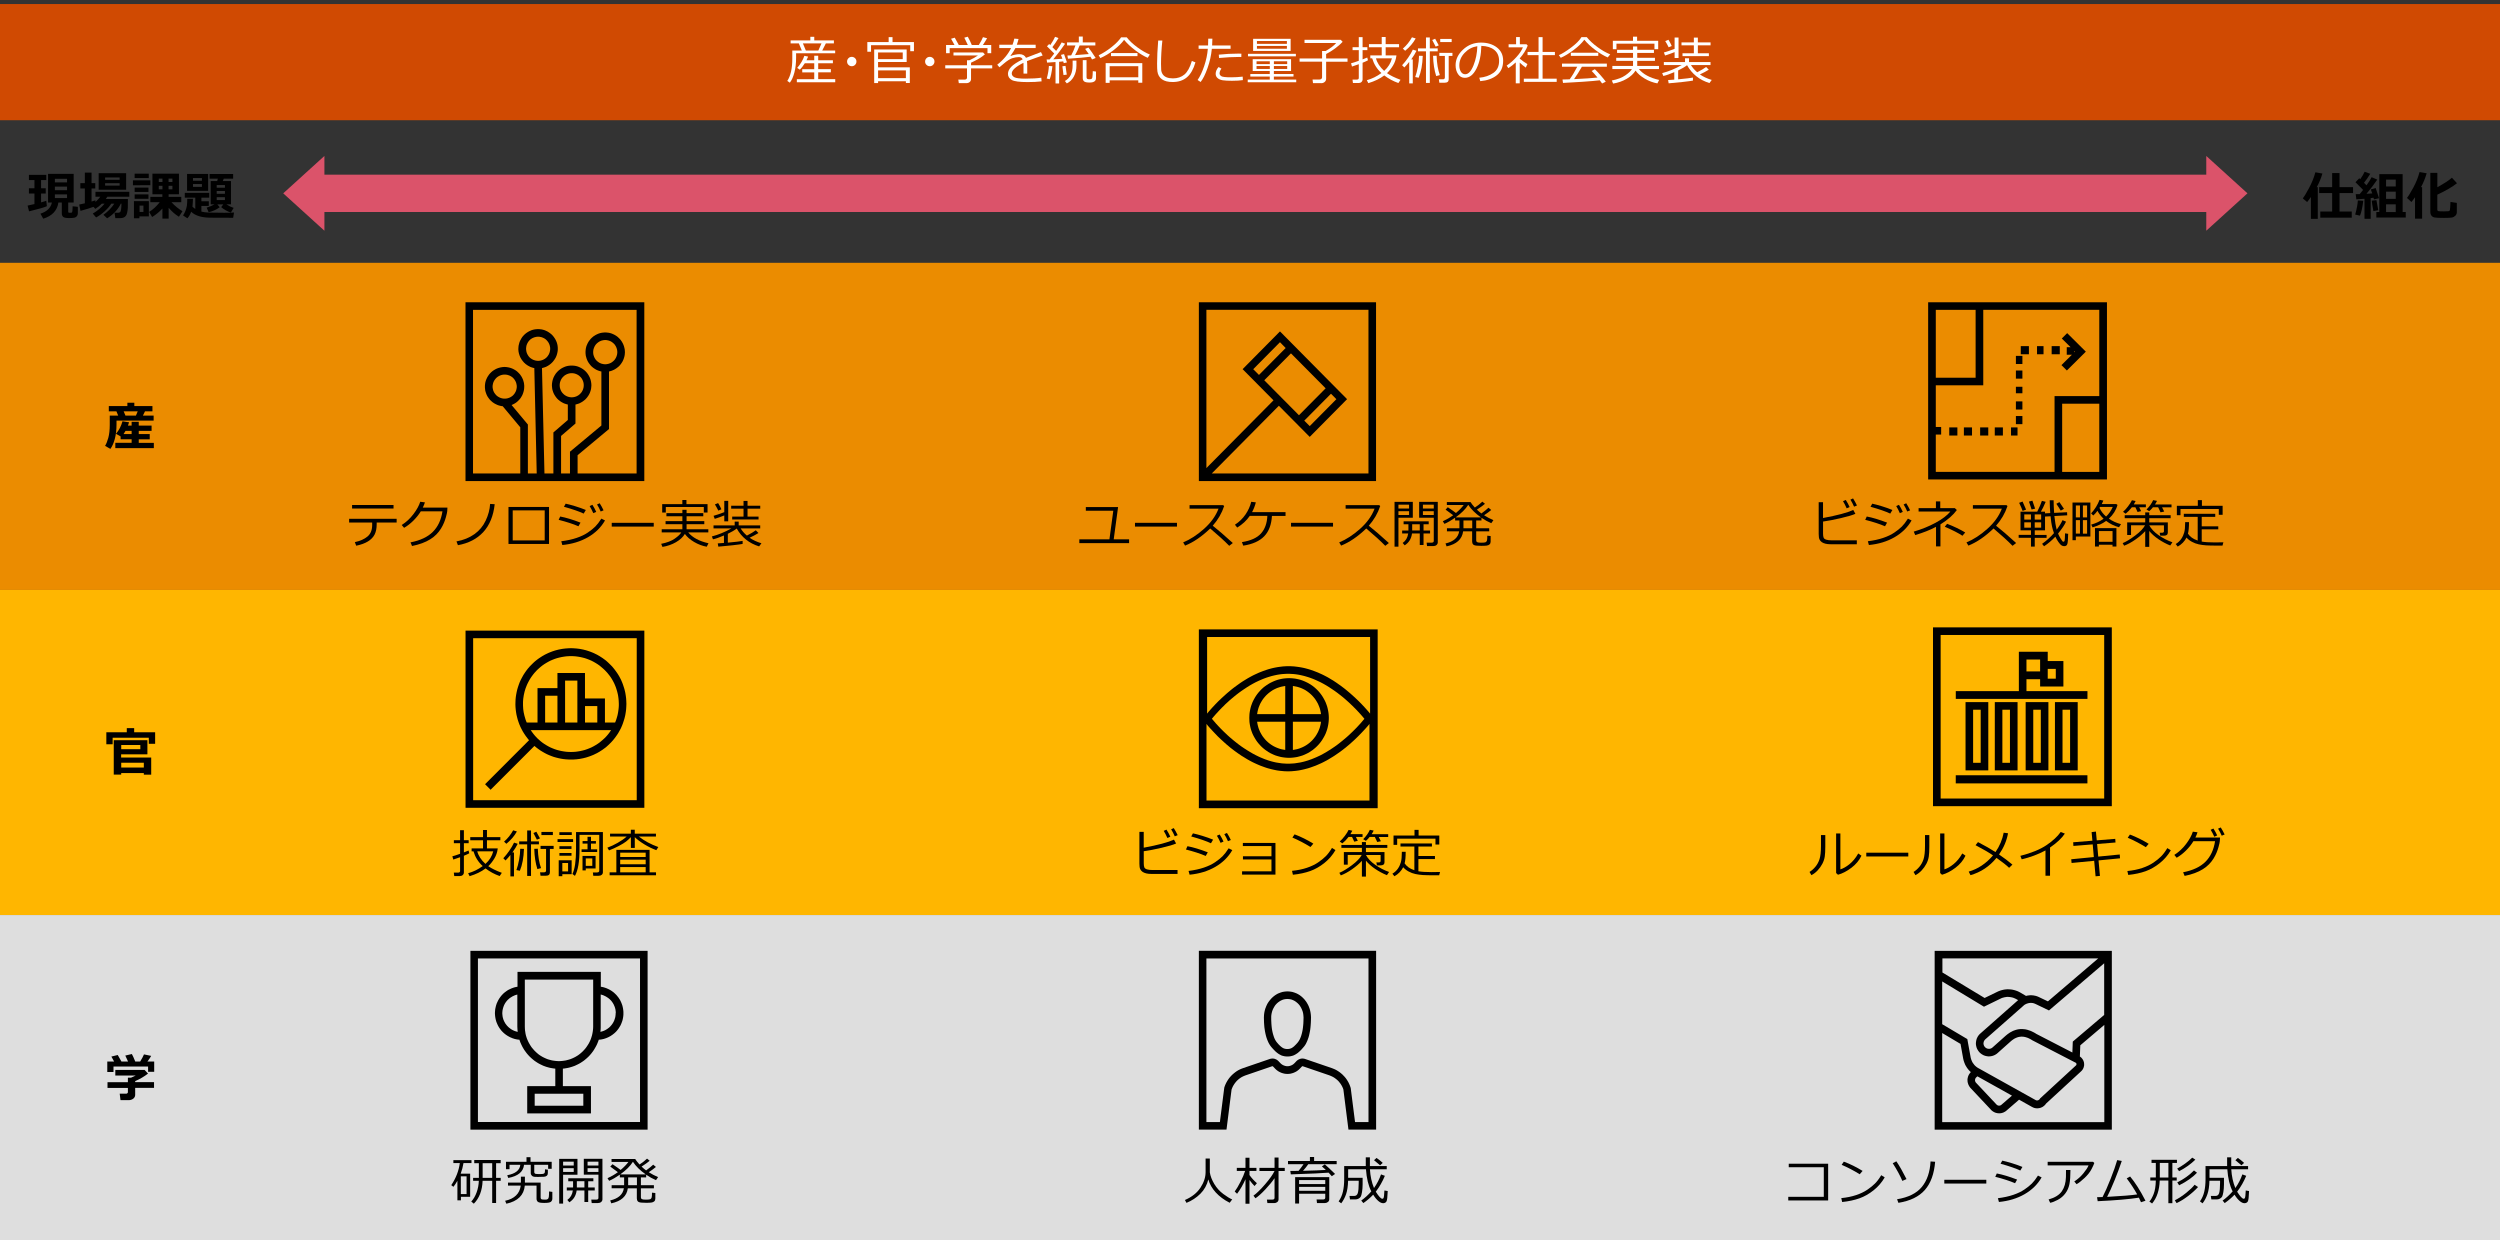 <?xml version="1.0" encoding="UTF-8"?><svg id="_レイヤー_6" xmlns="http://www.w3.org/2000/svg" viewBox="0 0 769 381.47"><rect x="0" y="0" width="769" height="381.47" fill="#333333" stroke="none"/><defs><style>.cls-1{fill:#eb8c00;}.cls-2{fill:#fff;}.cls-3{fill:#ffb600;}.cls-4{fill:#d04a02;}.cls-5{fill:#dedede;}.cls-6{fill:#db536a;}.cls-6,.cls-7{fill-rule:evenodd;}</style></defs><rect class="cls-1" y="80.84" width="769" height="100.63"/><rect class="cls-3" y="181.47" width="769" height="100"/><rect class="cls-5" y="281.47" width="769" height="100"/><polygon class="cls-6" points="87.12 59.47 99.79 47.97 99.79 53.72 678.65 53.72 678.65 47.97 691.32 59.47 678.65 70.97 678.65 65.22 99.79 65.22 99.79 70.97 87.12 59.47"/><rect class="cls-4" y="1.24" width="769" height="35.74"/><path class="cls-2" d="m244.88,16.39v1.35c0,1.69-.17,3.2-.52,4.54s-.81,2.39-1.4,3.15l-.79-.54c1.03-1.56,1.54-3.82,1.54-6.79v-2.56h2.93l-.92-2.2h-2.53v-.91h6.07v-1.12h1.21v1.12h6.04v.91h-2.47l-1.12,2.2h3.98v.85h-12.02Zm.23,8.92v-.95h5.35v-2.1h-3.69v-.98h3.69v-1.81h-2.91c-.51.81-1.01,1.47-1.51,1.96l-.82-.54c1.05-1.22,1.78-2.46,2.2-3.72l1.16.24c-.14.38-.31.75-.5,1.12h2.38v-1.38h1.22v1.38h4.52v.93h-4.52v1.81h3.89v.98h-3.89v2.1h5.24v.95h-11.81Zm2.77-9.77h3.84l.98-2.2h-5.73l.91,2.2Z"/><path class="cls-2" d="m260.56,18.93c0-.4.14-.73.42-1.02s.62-.42,1.02-.42.73.14,1.02.42.42.62.42,1.02-.14.73-.42,1.02-.62.42-1.02.42-.73-.14-1.02-.42-.42-.62-.42-1.02Z"/><path class="cls-2" d="m279.99,15.75v-1.84h-12.06v2.01h-1.14v-2.98h6.56v-1.52h1.19v1.52h6.59v2.81h-1.14Zm-1.34,9.77v-.52h-8.55v.55h-1.2v-10.34h9.99v3.87h-8.8v1.63h9.77v4.81h-1.22Zm-.97-9.38h-7.59v2.04h7.59v-2.04Zm.97,5.52h-8.55v2.38h8.55v-2.38Z"/><path class="cls-2" d="m284.56,18.93c0-.4.14-.73.42-1.02s.62-.42,1.02-.42.73.14,1.02.42.42.62.42,1.02-.14.73-.42,1.02-.62.42-1.02.42-.73-.14-1.02-.42-.42-.62-.42-1.02Z"/><path class="cls-2" d="m297.25,25.58h-2.32l-.16-1.09h1.98c.2,0,.36-.06.5-.17s.2-.25.2-.41v-2.87h-6.69v-.96h6.69v-1.54h.72c.77-.33,1.65-.82,2.66-1.48h-7.54v-.93h9.09l.57.6c-1.05.91-2.47,1.75-4.26,2.55v.8h6.52v.96h-6.52v3.3c0,.36-.14.66-.41.89s-.62.35-1.03.35Zm-3.64-11.73c-.46-.86-.81-1.5-1.06-1.93l1.13-.33c.3.52.72,1.27,1.25,2.26h2.78c-.18-.42-.54-1.17-1.09-2.26l1.07-.3c.52.94.93,1.79,1.24,2.56h2.15c.62-1,1.05-1.81,1.28-2.42l1.27.33c-.34.6-.77,1.3-1.3,2.09h2.57v2.52h-1.15v-1.56h-11.63v1.56h-1.11v-2.52h2.59Z"/><path class="cls-2" d="m315.99,22.65h-1.16v-2.56c0-.3,0-.56-.02-.77-2.4,1.2-3.59,2.29-3.59,3.27,0,.49.27.88.8,1.17s1.67.43,3.39.43c2.05,0,3.68-.1,4.9-.29l.08,1.13c-1.24.15-2.67.22-4.3.22-2.5,0-4.14-.22-4.9-.66s-1.14-1.06-1.14-1.88c0-.72.33-1.44,1-2.15s1.85-1.47,3.52-2.3c-.21-.47-.6-.7-1.15-.7-.62,0-1.3.11-2.02.34s-1.62.8-2.68,1.71l-1.3,1.09-.67-.8c1.91-1.48,3.33-3.19,4.27-5.12h-3.64v-1.02h4.07c.24-.62.42-1.25.55-1.88l1.3.11c-.13.6-.31,1.19-.53,1.77h5.8v1.02h-6.22c-.29.6-.8,1.39-1.52,2.38l.12.06c.2-.13.6-.26,1.2-.38s1.06-.18,1.38-.18c1.01,0,1.7.38,2.07,1.13l4.6-1.77.52,1.05c-1.08.35-2.69.93-4.83,1.73.06.39.09.88.09,1.48v2.37Z"/><path class="cls-2" d="m324.68,25.66v-6.58l-2.59.18-.15-.96.94-.02c.5-.62.96-1.22,1.4-1.81-.65-.66-1.39-1.4-2.23-2.23l.67-.7.34.33c.65-.93,1.14-1.78,1.48-2.55l1.06.39c-.62,1.04-1.25,1.97-1.89,2.79l1.16,1.16c.82-1.13,1.39-2,1.71-2.62l1.05.41c-1.15,1.69-2.36,3.29-3.64,4.8,1.23-.05,2.17-.11,2.8-.17-.18-.53-.32-.93-.44-1.2l.95-.24c.18.48.48,1.33.89,2.55l-.98.24c-.05-.19-.11-.38-.16-.55-.26.04-.68.08-1.26.13v6.67h-1.12Zm-1.8-1.3l-.91-.2c.39-1.34.61-2.63.67-3.88l1.08.09c-.23,1.96-.51,3.29-.84,3.98Zm4.25-1.27c-.03-.23-.14-1.14-.34-2.71l.96-.12c.09.69.22,1.59.39,2.7l-1.01.13Zm1.02,2.56l-.59-.73c.82-.48,1.42-1.11,1.8-1.87s.58-1.76.58-3v-1.4h1.17v1.55c0,1.26-.27,2.38-.8,3.35s-1.26,1.67-2.16,2.11Zm.36-7.59l-.18-.98,1.17-.05c.5-.89.94-1.91,1.31-3.05h-2.59v-.93h3.63v-1.81h1.21v1.81h3.87v.93h-4.83c-.39,1-.86,2-1.41,2.98,1.73-.11,3.14-.22,4.22-.33-.4-.61-.78-1.15-1.12-1.59l1.01-.42c.48.6,1.23,1.67,2.23,3.21l-1.12.46c-.16-.31-.32-.59-.48-.84-1.27.18-3.57.38-6.91.61Zm4.55.43h1.16v5.25c0,.23.06.4.19.5s.39.14.78.14c.18,0,.32-.02.43-.06s.19-.1.25-.18.11-.17.13-.27.05-.39.09-.85.05-.84.05-1.14l.99.13v2.02c0,.91-.66,1.36-1.97,1.36-.83,0-1.38-.11-1.67-.34s-.43-.57-.43-1.02v-5.55Z"/><path class="cls-2" d="m353.04,17.78c-1.11-.46-2.37-1.21-3.77-2.26s-2.57-2.13-3.5-3.26c-.72,1-1.77,2.03-3.14,3.1s-2.75,1.9-4.16,2.51l-.52-.86c1.35-.65,2.68-1.5,3.99-2.54s2.28-2.04,2.92-2.99h1.73c.82,1.07,1.93,2.11,3.31,3.11s2.65,1.74,3.79,2.18l-.64,1Zm-2.9,6.94h-8.81v.78h-1.23v-6.09h11.27v6.04h-1.23v-.73Zm-8.81-.95h8.81v-3.41h-8.81v3.41Zm8.56-6.5h-8.14v-.95h8.14v.95Z"/><path class="cls-2" d="m367.72,19.17c-.59,2.08-1.46,3.61-2.6,4.59-1.15.98-2.62,1.47-4.42,1.47-.7,0-1.33-.07-1.88-.21s-1.02-.35-1.41-.63-.7-.63-.94-1.05-.38-.87-.45-1.36c-.07-.49-.1-1.3-.1-2.43,0-1.92.11-4.28.34-7.08h1.28c-.28,2.68-.41,5.06-.41,7.14,0,.72.02,1.33.05,1.83.03.5.18.96.45,1.38.27.42.67.74,1.2.96s1.19.33,1.98.33c1.41,0,2.59-.4,3.52-1.19s1.7-2.18,2.28-4.16l1.09.41Z"/><path class="cls-2" d="m372.93,11.89c0,.58-.03,1.28-.08,2.09h5.68v1.04h-5.77c-.19,2-.63,3.99-1.33,5.95s-1.41,3.38-2.12,4.25l-.93-.61c.75-1.07,1.43-2.51,2.04-4.32s.97-3.56,1.11-5.27h-2.84v-1.04h2.91c.03-.67.05-1.37.05-2.09h1.28Zm9.38,12.75c-.83.14-1.95.21-3.36.21-1.19,0-2.13-.05-2.81-.15s-1.21-.33-1.61-.68-.59-.79-.59-1.3c0-.74.3-1.44.89-2.1l.88.49c-.38.51-.57,1-.57,1.48,0,.32.17.6.53.84s1.36.35,3,.35c1.25,0,2.44-.07,3.58-.21l.06,1.07Zm-.46-8.12l-.02,1.02c-.25-.01-.49-.02-.7-.02-1.86,0-3.91.11-6.15.32l-.08-1.03c2.04-.21,4.05-.32,6.04-.32.35,0,.65,0,.91.02Z"/><path class="cls-2" d="m390.58,24.48v-.93h-5.98v-.78h5.98v-.93h-5.25v-3.64h11.8v3.64h-5.29v.93h6.04v.78h-6.04v.93h6.88v.82h-14.92v-.82h6.79Zm-6.7-7.15v-.77h14.73v.77h-14.73Zm1.58-1.66v-3.73h11.54v3.73h-11.54Zm1.05,4.05h4.08v-.87h-4.08v.87Zm4.08.59h-4.08v.9h4.08v-.9Zm-3.96-6.82h9.22v-.87h-9.22v.87Zm9.22.64h-9.22v.86h9.22v-.86Zm-4,5.59h4.09v-.87h-4.09v.87Zm4.09.59h-4.09v.9h4.09v-.9Z"/><path class="cls-2" d="m406.38,25.58h-2.5l-.14-1.12h2.15c.21,0,.4-.06.55-.19s.23-.28.23-.46v-4.84h-6.92v-.99h6.92v-2.3h1.11c1.51-.86,2.59-1.68,3.23-2.46h-9.74v-.98h11.13l.6.62c-.58.65-1.35,1.32-2.31,2.03s-1.88,1.28-2.77,1.72v1.38h6.58v.99h-6.58v5.26c0,.39-.15.71-.45.97s-.66.38-1.08.38Z"/><path class="cls-2" d="m415.87,20.47l-.29-1c.5-.12,1.29-.38,2.38-.77v-3.27h-1.91v-.91h1.91v-3.09h1.17v3.09h1.47v.91h-1.47v2.84c.56-.21,1.04-.41,1.44-.58l.21.85c-.31.19-.86.44-1.65.76v5.1c0,.34-.12.62-.35.83s-.53.31-.88.31h-1.74l-.13-1.06h1.32c.41,0,.61-.17.61-.52v-4.21c-.88.32-1.58.56-2.09.72Zm10.77,2.04c1.06.73,2.45,1.41,4.16,2.04l-.66.99c-1.59-.56-3.04-1.34-4.34-2.34-1.31,1-2.95,1.79-4.91,2.38l-.45-.91c1.59-.44,3.09-1.18,4.48-2.2-1.38-1.25-2.32-2.77-2.84-4.53h-.57v-.9h3.51v-2.5h-3.93v-.96h3.93v-2.2h1.21v2.2h4.12v.96h-4.12v2.5h3.3v.16c-.14,1.06-.48,2.05-1.04,2.97s-1.18,1.7-1.86,2.34Zm-.88-.7c1.23-1.1,2.03-2.39,2.4-3.87h-4.91c.35,1.38,1.19,2.66,2.51,3.87Z"/><path class="cls-2" d="m433.47,25.64v-6.59c-.67.83-1.17,1.4-1.5,1.7l-.69-.69c.59-.61,1.2-1.37,1.83-2.27s1.12-1.74,1.48-2.53l1.13.36c-.37.76-.91,1.65-1.63,2.66h.48v7.37h-1.11Zm-1.24-10.02l-.71-.66c1.14-1,2.08-2.17,2.8-3.49l1.14.36c-.75,1.38-1.83,2.64-3.23,3.79Zm4.15,8.29l-1.06-.21c.33-.92.61-1.98.83-3.2s.33-2.3.33-3.25v-.09l1.16.02c-.09,2.71-.51,4.96-1.26,6.74Zm2.25,1.6v-9.73h-2.46v-.9h2.46v-3.36h1.18v3.36h2.43v.9h-2.43v9.73h-1.18Zm2.98-11.16c-.22-.47-.57-1.15-1.06-2.05l.9-.39c.28.46.65,1.15,1.12,2.05l-.96.39Zm.16,9.05c-.58-1.82-.9-3.9-.96-6.23l1.09-.03c.08,2.39.42,4.38,1,5.96l-1.13.3Zm2.63,2.04h-1.66l-.15-1.05h1.23c.41,0,.62-.19.62-.57v-6.61h-1.7v-.95h4.03v.95h-1.15v7.18c0,.7-.41,1.05-1.22,1.05Zm-1.39-12.5v-.96h3.52v.96h-3.52Z"/><path class="cls-2" d="m455.33,24.96l-.3-1.05c1.68-.15,3.11-.64,4.3-1.46s1.79-2.05,1.79-3.69c0-1.46-.48-2.59-1.44-3.38s-2.3-1.22-4.02-1.27c-.06,2.8-.56,5.14-1.51,7.02s-2.14,2.81-3.56,2.81c-.89,0-1.58-.38-2.09-1.13s-.76-1.67-.76-2.75c0-1.79.77-3.39,2.31-4.82s3.37-2.14,5.48-2.14c1.98,0,3.62.5,4.91,1.49s1.93,2.35,1.93,4.07c0,1.96-.65,3.46-1.95,4.49s-2.99,1.64-5.08,1.81Zm-.91-10.75c-1.51.23-2.81.91-3.9,2.05s-1.63,2.42-1.63,3.86c0,.76.16,1.41.48,1.93s.76.79,1.33.79c.97,0,1.82-.91,2.55-2.73s1.12-3.79,1.18-5.9Z"/><path class="cls-2" d="m466.25,25.63v-6.43c-.76.7-1.52,1.29-2.28,1.76l-.52-.78c1.1-.74,2.12-1.64,3.07-2.7s1.59-2.03,1.92-2.92h-4.39v-.95h2.3v-2.2h1.16v2.2h2.04l.38.42c-.5,1.32-1.32,2.63-2.46,3.93v.06c.63.57,1.42,1.13,2.37,1.69l-.51,1.08c-.66-.47-1.28-.98-1.86-1.53v6.37h-1.21Zm2.48-.45v-.98h4.53v-7.25h-3.38v-.98h3.38v-4.54h1.24v4.54h3.79v.98h-3.79v7.25h4.34v.98h-10.12Z"/><path class="cls-2" d="m494.54,17.66c-1.15-.48-2.41-1.23-3.78-2.25s-2.52-2.08-3.43-3.19c-.77,1.05-1.87,2.11-3.3,3.18s-2.74,1.86-3.94,2.38l-.59-.82c.99-.42,2.25-1.19,3.77-2.33s2.58-2.2,3.18-3.2h1.65c.83,1.03,1.92,2.05,3.27,3.04s2.67,1.75,3.94,2.25l-.78.95Zm-13.76,7.85l-.16-1.05c.56-.01,1.29-.03,2.21-.06.81-1.12,1.58-2.41,2.33-3.87h-4.69v-.97h13.8v.97h-7.68c-.78,1.38-1.58,2.65-2.41,3.81,3.26-.15,5.66-.31,7.21-.49-.75-.91-1.35-1.58-1.8-2.02l.98-.54c.44.4,1.02,1.02,1.75,1.85s1.27,1.49,1.62,1.99l-1.13.55c-.17-.26-.41-.59-.72-.98-1,.13-2.78.28-5.35.46s-4.55.29-5.96.35Zm2.41-8.33v-.96h8.44v.96h-8.44Z"/><path class="cls-2" d="m502.32,20.29v-1.57h-5.17v-.93h5.17v-1.5h-4.91v-.97h4.91v-1.02h1.29v1.02h5.14v.97h-5.14v1.5h5.45v.93h-5.45v1.57h6.69v.96h-6.18c1.32,1.59,3.4,2.71,6.23,3.34l-.54,1.06c-1.34-.24-2.64-.73-3.88-1.46s-2.19-1.56-2.84-2.47c-.6.98-1.51,1.82-2.73,2.53s-2.61,1.2-4.17,1.46l-.39-.95c1.76-.35,3.16-.88,4.18-1.6s1.7-1.36,2-1.92h-6.02v-.96h6.35Zm6.59-5.15v-1.7h-11.69v1.7h-1.11v-2.59h6.2v-1.27h1.26v1.27h6.49v2.59h-1.16Z"/><path class="cls-2" d="m513.28,25.62l-.18-.99c.44-.03,1.07-.07,1.91-.14v-2.3c-1.38.6-2.5,1-3.38,1.18l-.34-.88c2-.52,4.01-1.34,6.03-2.48h-5.52v-.91h6.51v-1.18h1.23v1.18h6.62v.91h-6.02c.47.79,1.11,1.53,1.92,2.22,1.2-.61,2.11-1.16,2.75-1.63l.81.84c-.83.52-1.74,1-2.73,1.45,1.02.71,2.23,1.28,3.65,1.7l-.72.96c-3.07-.95-5.37-2.79-6.88-5.5-.69.54-1.6,1.08-2.74,1.62v2.73c2.33-.22,3.85-.4,4.55-.54v.93c-.44.09-1.51.24-3.22.43s-3.12.33-4.24.41Zm-1.11-8.55l-.36-.93c.95-.26,2.05-.63,3.3-1.12v-3.48h1.21v6.3h-1.21v-1.81c-.96.39-1.94.73-2.94,1.05Zm1.11-2.52c-.4-.8-.75-1.44-1.05-1.91l.98-.41c.45.7.78,1.34,1.01,1.91l-.95.41Zm4.26,2.71v-.88h3.49v-2.43h-3.8v-.91h3.8v-1.48h1.23v1.48h3.91v.91h-3.91v2.43h3.39v.88h-8.11Z"/><path d="m14.43,63.42c-.65.33-2.48.86-5.49,1.59l-.45-1.77,2.11-.47v-3.24h-1.7v-1.62h1.7v-2.52h-1.7v-1.61h5.34v1.61h-1.6v2.52h1.43v1.62h-1.43v2.73c.68-.19,1.22-.36,1.6-.51l.18,1.66Zm3.53-1.11c-.36,2.46-1.92,4.12-4.66,4.96l-.86-1.54c2.01-.66,3.18-1.8,3.52-3.42h-1.18v-8.83h7.88v8.83h-1.68v2.82c0,.2.1.3.3.3h.62c.09,0,.17-.03.24-.1s.12-.29.15-.66.05-.79.05-1.22l1.6.17v2c0,.33-.09.61-.27.85s-.43.4-.74.48-.85.13-1.63.13c-1,0-1.64-.13-1.9-.39s-.39-.6-.39-1.01v-3.38h-1.07Zm2.66-6.2v-1.12h-3.74v1.12h3.74Zm-3.74,2.4h3.74v-1.11h-3.74v1.11Zm3.74,1.28h-3.74v1.13h3.74v-1.13Z"/><path d="m28.75,63.63c-.9.34-2.23.75-3.99,1.23l-.39-1.94c.55-.1,1.12-.23,1.73-.38v-4.57h-1.38v-1.63h1.38v-3.24h2.06v3.24h1.15v1.63h-1.15v4.02c.45-.14.85-.26,1.18-.37l.03.51c.62-.58,1.12-1.12,1.48-1.61h-1.48v-1.52h10.41v1.52h-6.78c-.16.27-.31.5-.45.69h6.79c0,1.29,0,2.18-.02,2.67s-.09,1.02-.22,1.6-.38.99-.73,1.24-.82.38-1.39.38h-1.5l-.24-1.66h1.07c.22,0,.41-.05.58-.16s.29-.41.36-.9.11-1.07.11-1.73h-.2c-.88,1.81-2.28,3.31-4.2,4.5l-1.15-1.07c1.43-1.03,2.55-2.17,3.34-3.43h-.92c-.51.81-1.22,1.61-2.12,2.42s-1.76,1.41-2.55,1.82l-1.02-1.19c1.42-.83,2.63-1.85,3.63-3.05h-.84c-.6.6-1.27,1.13-2.01,1.6l-.56-.62Zm10.05-5.27h-8.45v-5.09h8.45v5.09Zm-2-3.05v-.73h-4.47v.73h4.47Zm0,1.78v-.74h-4.47v.74h4.47Z"/><path d="m46.25,56.96l-5.36.03v-1.53l5.36.02v1.48Zm-.46,9.6h-2.91v.58h-1.68v-5.28h4.59v4.7Zm-.03-11.79h-4.35v-1.36h4.35v1.36Zm-.09,4.27h-4.25v-1.33h4.25v1.33Zm0,2.1h-4.25v-1.34h4.25v1.34Zm-1.55,4.05v-1.94h-1.19v1.94h1.19Zm5.82-1.03c-.95,1.04-2,1.9-3.14,2.59l-.93-1.57c1.11-.66,2.21-1.65,3.27-2.99h-2.9v-1.63h3.7v-.8h-3.05v-6.34h8.16v6.34h-3.18v.8h3.89v1.63h-3.02c1.08,1.17,2.21,2.09,3.39,2.77l-1.09,1.71c-1.19-.73-2.24-1.66-3.16-2.77v3.33h-1.92v-3.06Zm-1.1-8.17h1.13v-1.05h-1.13v1.05Zm1.13,1.16h-1.13v1.09h1.13v-1.09Zm1.88-1.16h1.18v-1.05h-1.18v1.05Zm1.18,1.16h-1.18v1.09h1.18v-1.09Z"/><path d="m59.35,61.16c0,.54-.05,1.34-.15,2.41.27.26.55.5.87.7v-3.46h-3.23v-1.48h7.52v1.48h-2.41v1.09h2.29l-.02,1.45h-2.27v1.74c.6.16,1.34.26,2.23.3s2.47.06,4.75.06c1.66,0,2.68-.03,3.06-.09l-.27,1.63c-3.55,0-5.96,0-7.23-.03s-2.39-.18-3.35-.49-1.74-.75-2.34-1.34c-.27.79-.66,1.47-1.16,2.02l-1.33-.88c.29-.44.54-.92.74-1.44s.35-1.04.43-1.54.12-1.22.12-2.14h1.74Zm4.67-2.44h-6.48v-5.21h6.48v5.21Zm-4.66-3.12h2.75v-.83h-2.75v.83Zm2.75,1.02h-2.75v.87h2.75v-.87Zm5.48,7.12c-.98.72-2.11,1.23-3.41,1.55l-.61-1.42c1-.31,1.79-.65,2.4-1.01h-1.16v-7.17h1.99l.21-.73h-2.54v-1.44h7.24v1.44h-2.88l-.3.73h2.52v7.17h-1.42c.8.51,1.54.87,2.24,1.09l-.85,1.44c-.47-.14-1-.37-1.59-.7s-1.05-.66-1.39-.98l.66-.84h-1.86l.76.88Zm1.6-6v-.82h-2.53v.82h2.53Zm-2.53,1.88h2.53v-.86h-2.53v.86Zm2.53,1.04h-2.53v.88h2.53v-.88Z"/><path d="m712.95,67.33h-2.12v-6.73c-.33.5-.71,1.01-1.16,1.55l-1.33-1.12c.37-.44,1-1.48,1.89-3.13s1.55-3.28,1.98-4.9l2.16.38c-.41,1.44-.99,2.83-1.74,4.18h.32v9.77Zm10.45-.38h-9.68v-1.89h3.65v-5.68h-4v-1.82h4v-4.32h2.27v4.32h4.16v1.82h-4.16v5.68h3.76v1.89Z"/><path d="m726.94,61.77c-.25,2.04-.58,3.56-1.01,4.57l-1.47-.34c.49-1.8.76-3.25.81-4.34l1.66.1Zm2.27,5.53h-1.89v-6.16c-1.09.1-1.92.16-2.51.18l-.2-1.59c.27,0,.67,0,1.23-.02.39-.46.74-.89,1.05-1.29-.61-.66-1.39-1.45-2.34-2.37l1.16-1.21.3.28c.59-.83,1.04-1.59,1.35-2.28l1.73.62c-.61,1-1.25,1.93-1.93,2.77l.77.77c.75-1.04,1.28-1.87,1.58-2.49l1.73.73c-.95,1.42-2.05,2.88-3.31,4.37l1.77-.11c-.21-.67-.36-1.08-.44-1.23l1.5-.43c.28.76.62,1.8,1.03,3.13l-1.57.37c-.01-.08-.05-.26-.12-.52-.23.04-.52.08-.88.12v6.36Zm2.34-2.64l-1.49.27c-.3-1.56-.47-2.63-.51-3.22.84-.09,1.32-.14,1.44-.14l.56,3.09Zm8.46,2.26h-9.05v-1.7h.91v-11.66h7.18v11.66h.96v1.7Zm-6.06-9.57h2.98v-2.11h-2.98v2.11Zm0,3.83h2.98v-2.23h-2.98v2.23Zm2.98,1.68h-2.98v2.37h2.98v-2.37Z"/><path d="m745.03,67.27h-2.17v-6.58c-.3.44-.66.92-1.09,1.45l-1.39-1.25c.46-.56,1.11-1.62,1.96-3.19s1.49-3.16,1.91-4.78l2.19.38c-.44,1.53-1.02,2.95-1.74,4.26h.34v9.71Zm10.7-2.08c0,.47-.15.86-.46,1.16s-.67.5-1.09.57-1.22.11-2.39.11c-1.53,0-2.5-.04-2.92-.13s-.74-.28-.96-.57-.34-.69-.34-1.18v-11.97h2.16v4.41c2.15-1.18,3.64-2.15,4.48-2.93l1.56,1.7c-1.41,1.12-3.42,2.29-6.05,3.52v4.59c0,.25.09.4.28.46s.78.09,1.78.09c.09,0,.53-.02,1.3-.05.28-.01.45-.14.51-.38s.12-1.07.18-2.48l1.95.3v2.77Z"/><path class="cls-7" d="m151.52,118.92h0l.02-.38.07-.36.08-.36.13-.35.15-.31.2-.31.21-.28.23-.26.26-.25.3-.21.3-.18.33-.16.33-.12.36-.1.36-.05.38-.02.38.02.38.05.35.1.35.12.33.16.3.18.3.21.26.25.23.26.21.28.18.31.16.31.13.35.08.36.07.36.02.38-.02.38-.07.36-.08.36-.13.35-.16.31-.18.31-.21.28-.23.26-.26.25-.3.21-.3.18-.33.16-.35.12-.35.1-.38.05-.38.02-.38-.02-.36-.05-.36-.1-.33-.12-.33-.16-.3-.18-.3-.21-.26-.25-.23-.26-.21-.28-.2-.31-.15-.31-.13-.35-.08-.36-.07-.36-.02-.38Zm24.34,3.3h0l-.38-.03-.36-.05-.36-.1-.35-.12-.31-.16-.31-.18-.28-.21-.26-.25-.25-.26-.21-.28-.18-.3-.16-.33-.12-.35-.1-.35-.05-.38-.02-.38.02-.38.05-.36.1-.36.12-.33.16-.33.18-.31.21-.28.25-.26.26-.25.28-.21.31-.18.31-.15.35-.13.36-.1.36-.05.38-.02.38.02.36.05.36.1.35.13.31.15.31.18.28.21.26.25.25.26.21.28.18.31.16.33.12.33.1.36.05.36.02.38-.02.38-.05.38-.1.35-.12.35-.16.33-.18.3-.21.28-.25.26-.26.25-.28.21-.31.18-.31.16-.35.12-.36.1-.36.05-.38.03Zm10.3-10.17h0l-.38-.02-.36-.07-.36-.08-.33-.13-.33-.15-.31-.2-.28-.21-.26-.23-.25-.26-.21-.3-.18-.3-.15-.33-.13-.35-.1-.35-.05-.36-.02-.38.02-.38.05-.38.1-.35.13-.35.15-.33.18-.3.21-.3.25-.26.26-.23.28-.21.31-.2.33-.15.33-.13.36-.08.36-.07.38-.02.38.02.38.07.35.08.35.13.33.15.3.2.28.21.26.23.25.26.21.3.18.3.16.33.12.35.1.35.05.38.03.38-.03.38-.05.36-.1.35-.12.35-.16.33-.18.3-.21.3-.25.26-.26.23-.28.21-.3.2-.33.15-.35.13-.35.08-.38.07-.38.02Zm9.69,33.58h-18.18v-5.61l9.66-8.05v-17.71l.26-.05.26-.08.25-.07.25-.1.23-.1.23-.1.23-.12.23-.13.21-.15.21-.13.2-.16.2-.16.2-.16.18-.18.18-.18.16-.2.16-.2.15-.21.13-.2.15-.23.12-.21.12-.25.1-.23.1-.25.08-.25.08-.25.07-.25.05-.26.05-.26.02-.26.02-.28.02-.26-.02-.31-.02-.31-.03-.3-.07-.3-.07-.3-.08-.3-.1-.28-.1-.26-.12-.28-.15-.26-.13-.25-.16-.25-.16-.23-.18-.23-.2-.23-.2-.2-.21-.2-.21-.2-.23-.18-.23-.16-.25-.16-.26-.15-.26-.13-.26-.12-.28-.12-.28-.1-.28-.08-.3-.07-.3-.05-.3-.03-.31-.03h-.63l-.3.03-.31.03-.3.05-.3.07-.28.08-.28.1-.28.12-.26.12-.26.13-.25.15-.25.16-.25.16-.21.18-.23.2-.21.2-.2.2-.18.23-.18.23-.18.23-.15.25-.15.25-.13.26-.12.28-.12.26-.1.28-.08.3-.07.3-.05.3-.03.3-.03.31v.58l.02.28.03.26.03.26.07.26.07.25.07.25.08.25.1.25.1.23.12.25.13.21.13.23.15.2.15.21.16.2.16.2.16.18.2.18.18.16.2.16.21.16.2.13.23.15.21.13.23.12.23.1.25.1.25.1.25.07.25.08.26.05v16.62l-9.66,8.05v6.69h-2.74v-11.54l4.43-3.81v-5.84l.26-.07.25-.07.25-.08.25-.08.25-.1.23-.12.23-.12.23-.13.21-.13.21-.15.2-.15.2-.16.2-.16.18-.18.16-.18.18-.2.15-.2.15-.21.15-.21.13-.21.13-.23.12-.23.1-.23.1-.25.08-.25.08-.25.07-.26.05-.25.03-.26.03-.28.02-.26.02-.28-.02-.31-.02-.3-.05-.31-.05-.3-.07-.3-.08-.28-.1-.28-.1-.28-.13-.26-.13-.26-.15-.25-.15-.25-.18-.25-.16-.21-.2-.23-.2-.21-.21-.2-.21-.18-.23-.18-.25-.18-.25-.15-.25-.15-.26-.13-.26-.12-.28-.12-.28-.1-.28-.08-.3-.07-.3-.05-.31-.03-.3-.03h-.63l-.31.03-.3.03-.3.05-.3.07-.28.08-.28.1-.28.12-.26.12-.26.13-.26.15-.23.15-.25.18-.23.18-.21.18-.21.2-.2.21-.2.23-.18.21-.16.25-.16.25-.15.25-.13.26-.13.26-.1.28-.1.28-.08.28-.07.3-.05.3-.05.31-.02.3-.02.31.02.28.02.26.03.28.03.26.05.25.07.26.08.25.08.25.1.25.1.23.12.23.13.23.14.21.13.21.16.21.15.2.16.2.18.18.18.18.2.16.2.16.2.15.21.15.21.13.23.13.23.12.23.12.25.1.25.08.25.08.25.07.26.07v4.75l-4.44,3.83v12.61h-2.75l-.76-32.41.26-.07.25-.07.25-.08.25-.08.25-.1.23-.12.23-.12.21-.13.21-.13.21-.15.21-.16.18-.15.2-.18.18-.18.18-.18.16-.2.15-.2.16-.2.13-.21.14-.21.13-.23.12-.23.1-.25.1-.23.08-.25.07-.25.07-.26.05-.26.05-.26.03-.26.02-.26v-.59l-.03-.3-.03-.31-.05-.3-.07-.28-.08-.3-.1-.28-.12-.28-.12-.26-.13-.26-.15-.25-.17-.25-.16-.25-.18-.21-.18-.23-.21-.21-.2-.2-.23-.18-.23-.18-.23-.16-.25-.16-.25-.15-.26-.13-.26-.12-.28-.12-.28-.1-.3-.08-.28-.07-.3-.05-.31-.03-.3-.03h-.63l-.31.03-.3.03-.3.05-.3.07-.3.08-.28.1-.26.12-.28.12-.25.13-.26.15-.25.16-.23.16-.23.18-.21.18-.21.2-.2.21-.2.23-.18.21-.16.25-.16.25-.13.25-.15.26-.12.26-.12.28-.08.28-.08.3-.07.28-.07.3-.03.31-.02.3-.02.31v.28l.03.26.02.28.05.26.05.26.07.25.08.25.08.26.1.23.1.25.12.23.13.21.13.23.15.21.15.2.15.2.18.2.16.2.2.16.18.18.2.16.21.15.21.15.21.13.23.13.23.12.23.12.25.1.25.08.25.08.25.07.26.05.74,32.41h-2.72v-15.05l-5.01-6,.41-.18.41-.21.38-.23.36-.26.35-.3.31-.31.3-.33.28-.36.23-.38.23-.4.18-.41.15-.43.13-.45.1-.46.05-.46.02-.48v-.31l-.03-.31-.03-.3-.05-.3-.08-.3-.08-.28-.08-.28-.12-.28-.12-.26-.13-.26-.15-.26-.16-.23-.16-.25-.18-.23-.2-.21-.2-.21-.21-.2-.21-.2-.23-.18-.23-.16-.25-.15-.26-.15-.25-.13-.28-.13-.26-.1-.28-.1-.3-.08-.3-.07-.3-.05-.3-.05-.31-.02-.31-.02-.3.02-.31.02-.31.05-.3.05-.28.07-.3.08-.28.1-.28.1-.26.13-.26.13-.25.15-.25.15-.23.16-.23.18-.23.2-.2.2-.21.21-.18.21-.18.23-.16.25-.16.23-.15.26-.13.26-.12.26-.12.28-.1.28-.08.28-.07.3-.05.3-.03.3-.03.31v.61l.03.28.03.3.03.28.07.28.08.26.08.26.1.26.1.26.12.25.13.25.15.23.15.23.16.21.16.21.18.21.2.2.2.18.2.18.21.18.23.15.23.16.23.13.25.13.25.12.26.12.26.1.26.08.26.07.28.07.28.05.3.03,5.41,6.48v14.2h-14.54v-50.32h50.32v50.32Zm-34.03-38.36h0l.03-.38.05-.36.08-.36.13-.33.16-.33.18-.31.21-.28.23-.26.26-.25.3-.21.3-.18.33-.15.35-.13.35-.08.38-.07.38-.02.38.02.36.07.36.08.33.13.33.15.31.18.28.21.26.25.23.26.21.28.2.31.15.33.13.33.08.36.07.36.02.38-.02.38-.07.38-.08.35-.13.35-.15.33-.2.3-.21.3-.23.26-.26.23-.28.21-.31.18-.33.16-.33.12-.36.1-.36.05-.38.03-.38-.03-.38-.05-.35-.1-.35-.12-.33-.16-.3-.18-.3-.21-.26-.23-.23-.26-.21-.3-.18-.3-.16-.33-.13-.35-.08-.35-.05-.38-.03-.38Zm-18.63-14.29v55h55v-55h-55Z"/><path class="cls-7" d="m195.86,246.14h-50.32v-49.83h50.32v49.83Zm-52.66-52.16v54.5h55v-54.5h-55Z"/><path class="cls-7" d="m165.18,206.13h0l.54-.49.54-.48.58-.46.59-.41.61-.38.63-.36.64-.33.66-.28.66-.26.7-.23.69-.18.71-.16.71-.12.72-.1.72-.05.74-.02.74.02.72.05.72.1.71.12.71.16.69.18.67.23.67.26.66.28.64.33.63.36.61.38.59.41.56.46.56.48.53.49.41.43.38.41.35.44.35.44.33.46.3.46.28.48.26.48.25.49.21.49.21.51.18.51.16.51.15.51.13.53.12.53.08.53.07.53.05.54.03.53.02.54v.53l-.03.54-.05.53-.07.54-.08.53-.1.53-.12.53-.15.51-.16.53-.18.51-.2.49h-3.13v-7.39h-6.14v-7.83h-8.47v4.65h-6.13v10.57h-3.32l-.21-.49-.18-.51-.15-.53-.15-.51-.12-.53-.12-.53-.08-.53-.07-.54-.03-.53-.03-.54v-1.07l.03-.53.05-.54.08-.53.08-.53.12-.53.12-.53.15-.51.16-.51.2-.51.2-.51.23-.49.25-.49.26-.48.28-.48.3-.46.33-.46.33-.44.36-.44.38-.41.39-.43Zm6.29,16.11h-3.79v-8.23h3.79v8.23Zm12.26,0h-3.78v-5.05h3.78v5.05Zm-9.91-10.57v-2.31h3.78v12.88h-3.78v-10.57Zm12.21,15.33h0l-.53.49-.56.48-.56.46-.59.41-.61.38-.63.36-.64.33-.66.28-.67.26-.67.23-.69.18-.71.16-.71.12-.72.1-.72.05-.74.02-.74-.02-.72-.05-.72-.1-.71-.12-.71-.16-.69-.18-.7-.23-.66-.26-.66-.28-.64-.33-.63-.36-.61-.38-.59-.41-.58-.46-.54-.48-.54-.49-.26-.3-.28-.28-.25-.3-.25-.3-.23-.3-.23-.31-.44-.63h24.74l-.43.63-.23.31-.23.3-.25.3-.26.3-.26.28-.28.3Zm-35.17,15.98l13.53-13.53.59.49.61.46.63.44.66.4.66.38.67.35.69.31.71.28.71.26.75.21.72.18.76.16.76.12.76.08.77.05.79.02h.43l.43-.02.41-.03.43-.03.41-.05.43-.05.41-.07.41-.08.41-.08.39-.1.41-.1.39-.12.39-.13.39-.13.4-.15.38-.15.39-.16.38-.18.36-.18.38-.18.36-.21.36-.2.35-.23.36-.23.35-.23.33-.25.35-.25.33-.26.31-.28.31-.28.31-.3.31-.3.31-.31.3-.33.28-.31.28-.35.26-.33.26-.35.25-.35.25-.36.23-.35.21-.36.21-.38.2-.36.2-.38.18-.38.16-.38.16-.38.15-.4.13-.38.13-.4.13-.4.12-.4.1-.41.1-.4.08-.41.13-.81.1-.81.05-.82.03-.82-.03-.82-.05-.82-.1-.81-.13-.81-.08-.41-.1-.4-.1-.41-.12-.4-.13-.4-.13-.4-.13-.38-.15-.4-.16-.38-.16-.38-.18-.38-.2-.38-.2-.38-.21-.36-.21-.35-.23-.35-.25-.36-.25-.35-.26-.35-.26-.33-.28-.35-.28-.33-.3-.31-.31-.31-.31-.3-.31-.3-.31-.28-.31-.28-.33-.26-.35-.25-.33-.25-.35-.23-.36-.23-.35-.23-.36-.2-.36-.21-.38-.18-.36-.18-.38-.18-.39-.16-.38-.15-.4-.15-.39-.13-.39-.13-.39-.12-.41-.1-.39-.1-.41-.08-.41-.08-.41-.07-.43-.05-.41-.05-.43-.03-.41-.03-.43-.02h-.86l-.43.02-.43.03-.41.03-.43.05-.41.05-.41.07-.41.08-.41.08-.41.1-.4.1-.42.12-.39.13-.39.13-.38.15-.39.15-.38.16-.38.18-.38.18-.36.18-.36.21-.36.2-.36.23-.35.23-.35.23-.35.25-.33.25-.33.26-.33.28-.31.28-.31.3-.3.3-.3.3-.3.31-.26.31-.28.31-.25.33-.26.33-.23.33-.23.33-.44.68-.39.71-.38.71-.33.72-.28.74-.26.76-.23.76-.18.77-.15.77-.12.77-.08.79-.03.79-.02.77.03.79.07.79.1.77.13.77.18.77.2.76.25.76.28.76.31.72.36.72.38.71.43.69.46.68.25.33.25.33.26.33.26.31-13.53,13.53,1.66,1.66Z"/><path class="cls-7" d="m196.87,345.13h-49.86v-50.31h49.86v50.31Zm-52.17-52.65v55h54.5v-55h-54.5Z"/><path class="cls-7" d="m159.13,305.91v9.88l.02.41.02.4.03.4.05.4-.26-.07-.24-.05-.23-.08-.24-.08-.23-.1-.23-.1-.23-.12-.21-.12-.21-.13-.2-.15-.2-.15-.2-.15-.18-.16-.18-.18-.18-.18-.16-.18-.15-.2-.15-.2-.15-.2-.11-.21-.13-.23-.11-.21-.1-.23-.1-.23-.08-.25-.07-.25-.07-.25-.05-.25-.03-.26-.03-.25-.02-.26-.02-.28.02-.25.02-.26.02-.26.05-.25.05-.25.07-.25.07-.25.08-.23.08-.23.1-.23.11-.23.11-.21.13-.21.13-.2.15-.2.15-.2.16-.18.16-.18.18-.16.18-.16.18-.16.2-.15.2-.13.21-.13.21-.13.21-.12.23-.1.23-.11.23-.1.23-.07.24-.07.24-.07Zm2.33-4.58h21v14.46l-.02.54-.05.54-.07.53-.1.53-.11.51-.15.51-.16.49-.18.48-.21.46-.23.46-.26.44-.28.43-.29.43-.31.4-.33.38-.36.38-.36.35-.37.33-.41.33-.41.3-.42.26-.44.26-.46.23-.46.21-.49.2-.49.16-.49.13-.5.13-.52.08-.52.07-.54.05-.54.02-.54-.02-.54-.05-.52-.07-.52-.08-.5-.13-.5-.13-.49-.16-.47-.2-.46-.21-.46-.23-.44-.26-.42-.26-.42-.3-.39-.33-.37-.33-.37-.35-.34-.38-.33-.38-.33-.4-.29-.43-.26-.43-.26-.44-.23-.46-.21-.46-.2-.48-.16-.49-.15-.51-.11-.51-.08-.53-.08-.53-.03-.54-.02-.54v-14.46Zm27.91,10.31h0v.28l-.02.26-.03.25-.03.26-.05.25-.07.25-.08.25-.08.25-.08.23-.11.23-.1.21-.13.23-.13.21-.13.2-.15.2-.16.2-.16.18-.16.18-.18.18-.18.16-.2.15-.2.15-.21.15-.21.13-.21.12-.21.12-.23.1-.23.1-.24.08-.24.08-.24.05-.24.07.05-.4.03-.4.02-.4v-10.29l.24.07.24.07.24.07.23.1.23.11.21.1.23.12.21.13.2.13.2.13.2.15.2.16.18.16.16.16.18.18.15.18.16.2.13.2.15.2.11.21.13.21.1.23.1.23.1.23.08.23.07.25.07.25.05.25.03.25.03.26.02.26v.25Zm-9.94,28.48h-14.96v-3.68h14.96v3.68Zm-19.66-20.3h0l.16.45.16.44.2.45.2.41.21.43.23.4.24.41.26.38.28.38.28.38.29.35.31.35.33.35.33.31.34.31.36.3.36.3.37.26.39.26.39.25.41.23.41.21.42.2.42.2.44.16.44.16.46.13.46.13.47.1.46.08.49.08.47.05v5.37h-8.64v8.39h19.61v-8.39h-8.64v-5.37l.49-.05.47-.08.47-.08.47-.1.46-.13.44-.13.46-.16.44-.16.42-.2.42-.2.41-.21.41-.23.39-.25.39-.26.37-.26.36-.3.36-.3.34-.31.33-.31.33-.35.31-.35.29-.35.28-.38.28-.38.24-.38.24-.41.23-.4.23-.43.2-.41.18-.45.18-.44.15-.45.39-.03.39-.05.39-.08.37-.08.36-.12.36-.12.36-.15.34-.15.34-.18.33-.18.31-.21.31-.21.29-.23.29-.23.28-.26.26-.26.24-.28.24-.3.23-.3.2-.31.2-.33.2-.33.16-.35.15-.35.13-.36.13-.36.1-.38.08-.38.07-.4.05-.4.03-.4v-.79l-.03-.38-.05-.38-.05-.36-.08-.36-.08-.36-.11-.35-.13-.35-.13-.33-.15-.33-.16-.33-.18-.31-.2-.3-.2-.3-.23-.28-.23-.29-.23-.26-.26-.25-.26-.25-.26-.23-.28-.21-.29-.21-.31-.2-.31-.18-.31-.16-.33-.15-.33-.15-.34-.12-.36-.12-.34-.1-.36-.07-.37-.07v-4.57h-25.63v4.57l-.36.07-.36.07-.36.1-.34.12-.34.12-.33.15-.33.15-.33.16-.31.18-.29.2-.29.21-.28.21-.28.23-.26.25-.24.25-.24.26-.23.29-.21.28-.21.3-.18.3-.18.31-.16.33-.15.33-.15.33-.11.35-.11.35-.08.36-.08.36-.07.36-.03.38-.03.38-.02.38.02.41.03.4.05.4.07.4.08.38.1.38.11.36.15.36.15.35.16.35.18.33.2.33.21.31.23.3.23.3.26.28.26.26.28.26.28.23.29.23.31.21.33.21.33.18.33.18.36.15.34.15.36.12.37.12.37.08.37.08.39.05.39.03Z"/><path d="m115.87,161.23c0,1.31-.22,2.38-.65,3.21s-1.12,1.53-2.06,2.11-2.14,1.01-3.59,1.31l-.42-1.1c1.64-.35,2.93-.93,3.89-1.73s1.44-1.97,1.44-3.5v-.81h-7.09v-1.14h14.62v1.14h-6.14v.52Zm5.18-4.8h-12.75v-1.09h12.75v1.09Z"/><path d="m130.7,154.54c-.15.5-.37,1.03-.65,1.6h7.58l-.06,1.09c-.02.31-.15.92-.4,1.82-.16.58-.36,1.16-.6,1.74s-.55,1.19-.93,1.81-.85,1.21-1.39,1.77-1.18,1.06-1.9,1.51-1.56.86-2.51,1.21-1.98.64-3.1.86l-.46-1.12c3-.58,5.29-1.66,6.86-3.23s2.56-3.67,2.96-6.32h-6.66c-.61,1.01-1.38,1.97-2.29,2.87s-1.86,1.64-2.85,2.21l-.73-.87c1.38-.88,2.58-1.99,3.61-3.35s1.72-2.62,2.09-3.8l1.44.19Z"/><path d="m152.17,155.09c-.39,3.59-1.56,6.45-3.5,8.56s-4.55,3.46-7.81,4.05l-.45-1.16c2.18-.41,4.02-1.16,5.53-2.24s2.67-2.48,3.47-4.18,1.25-3.41,1.35-5.11l1.41.08Z"/><path d="m168.88,167.32h-12.47v-11.38h12.47v11.38Zm-1.33-1.09v-9.24h-9.84v9.24h9.84Z"/><path d="m178.57,160.75l-.64,1.13c-1.62-.7-3.65-1.36-6.09-1.98l.48-1.02c1.76.33,3.84.96,6.24,1.88Zm7.53-.66c-1.21,2.12-2.95,3.84-5.24,5.16s-4.92,2.11-7.89,2.4l-.32-1.16c1.77-.22,3.34-.56,4.72-1.03s2.53-1.02,3.46-1.66,1.69-1.24,2.27-1.82,1.21-1.39,1.88-2.45l1.12.56Zm-5.9-3.22l-.66,1.11c-1.3-.62-3.32-1.33-6.07-2.1l.53-.95c.73.15,1.71.41,2.93.78s2.31.76,3.27,1.16Zm3.2.58l-.9.4c-.38-.85-.75-1.58-1.13-2.19l.85-.38c.45.69.84,1.42,1.18,2.17Zm2.27-.48l-.9.37c-.35-.83-.73-1.55-1.12-2.16l.81-.38c.42.65.82,1.38,1.2,2.18Z"/><path d="m201.09,161.98h-12.92v-1.16h12.92v1.16Z"/><path d="m209.9,162.81v-1.57h-5.17v-.93h5.17v-1.5h-4.91v-.97h4.91v-1.02h1.29v1.02h5.14v.97h-5.14v1.5h5.45v.93h-5.45v1.57h6.69v.96h-6.18c1.32,1.59,3.4,2.71,6.23,3.34l-.54,1.06c-1.34-.24-2.64-.73-3.88-1.46s-2.19-1.56-2.84-2.47c-.6.98-1.51,1.82-2.73,2.53s-2.61,1.2-4.17,1.46l-.39-.95c1.76-.35,3.16-.88,4.18-1.6s1.7-1.36,2-1.92h-6.02v-.96h6.35Zm6.59-5.15v-1.7h-11.69v1.7h-1.11v-2.59h6.2v-1.27h1.26v1.27h6.49v2.59h-1.16Z"/><path d="m220.96,168.14l-.18-.99c.44-.03,1.07-.07,1.91-.14v-2.3c-1.38.6-2.5,1-3.38,1.18l-.34-.88c2-.52,4.01-1.34,6.03-2.48h-5.52v-.91h6.51v-1.18h1.23v1.18h6.62v.91h-6.02c.47.79,1.11,1.53,1.92,2.22,1.2-.61,2.11-1.16,2.75-1.63l.81.84c-.83.52-1.74,1-2.73,1.45,1.02.71,2.23,1.28,3.65,1.7l-.72.96c-3.07-.95-5.37-2.79-6.88-5.5-.69.54-1.6,1.08-2.74,1.62v2.73c2.33-.22,3.85-.4,4.55-.54v.93c-.44.09-1.51.24-3.22.43s-3.12.33-4.24.41Zm-1.11-8.55l-.36-.93c.95-.26,2.05-.63,3.3-1.12v-3.48h1.21v6.3h-1.21v-1.81c-.96.39-1.94.73-2.94,1.05Zm1.11-2.52c-.4-.8-.75-1.44-1.05-1.91l.98-.41c.45.7.78,1.34,1.01,1.91l-.95.41Zm4.26,2.71v-.88h3.49v-2.43h-3.8v-.91h3.8v-1.48h1.23v1.48h3.91v.91h-3.91v2.43h3.39v.88h-8.11Z"/><path d="m139.43,264.4l-.29-1c.5-.12,1.29-.38,2.38-.77v-3.27h-1.91v-.91h1.91v-3.09h1.17v3.09h1.47v.91h-1.47v2.84c.56-.21,1.04-.41,1.44-.58l.21.85c-.31.19-.86.44-1.65.76v5.1c0,.34-.12.62-.35.83s-.53.31-.88.31h-1.74l-.13-1.06h1.32c.41,0,.61-.17.61-.52v-4.21c-.88.32-1.58.56-2.09.72Zm10.77,2.04c1.06.73,2.45,1.41,4.16,2.04l-.66.99c-1.59-.56-3.04-1.34-4.34-2.34-1.31,1-2.95,1.79-4.91,2.38l-.45-.91c1.59-.44,3.09-1.18,4.48-2.2-1.38-1.25-2.32-2.77-2.84-4.53h-.57v-.9h3.51v-2.5h-3.93v-.96h3.93v-2.2h1.21v2.2h4.12v.96h-4.12v2.5h3.3v.16c-.14,1.06-.48,2.05-1.04,2.97s-1.18,1.7-1.86,2.34Zm-.88-.7c1.23-1.1,2.03-2.39,2.4-3.87h-4.91c.35,1.38,1.19,2.66,2.51,3.87Z"/><path d="m157,269.57v-6.59c-.67.83-1.17,1.4-1.5,1.7l-.69-.69c.59-.61,1.2-1.37,1.83-2.27s1.12-1.74,1.48-2.53l1.13.36c-.37.76-.91,1.65-1.63,2.66h.48v7.37h-1.11Zm-1.24-10.02l-.71-.66c1.14-1,2.08-2.17,2.8-3.49l1.14.36c-.75,1.38-1.83,2.64-3.23,3.79Zm4.15,8.29l-1.06-.21c.33-.92.61-1.98.83-3.2s.33-2.3.33-3.25v-.09l1.16.02c-.09,2.71-.51,4.96-1.26,6.74Zm2.25,1.6v-9.73h-2.46v-.9h2.46v-3.36h1.18v3.36h2.43v.9h-2.43v9.73h-1.18Zm2.98-11.16c-.22-.47-.57-1.15-1.06-2.05l.9-.39c.28.46.65,1.15,1.12,2.05l-.96.39Zm.16,9.05c-.58-1.82-.9-3.9-.96-6.23l1.09-.03c.08,2.39.42,4.38,1,5.96l-1.13.3Zm2.63,2.04h-1.66l-.15-1.05h1.23c.41,0,.62-.19.62-.57v-6.61h-1.7v-.95h4.03v.95h-1.15v7.18c0,.7-.41,1.05-1.22,1.05Zm-1.39-12.5v-.96h3.52v.96h-3.52Z"/><path d="m171.5,259v-.88h4.78v.88h-4.78Zm1.47,9.91v.61h-1.11v-4.9h3.98v4.29h-2.88Zm-.91-12.07v-.85h3.82v.85h-3.82Zm.02,4.29v-.85h3.71v.85h-3.71Zm0,2.1v-.84h3.71v.84h-3.71Zm2.66,2.23h-1.77v2.59h1.77v-2.59Zm9.4,3.93h-1.65l-.12-1.03h1.27c.46,0,.69-.18.69-.54v-11.02h-6.07v4.45c0,3.79-.47,6.52-1.41,8.17l-.77-.59c.74-1.48,1.11-4.06,1.11-7.75v-5.14h8.26v12.34c0,.34-.12.61-.36.81s-.55.3-.95.3Zm-5.25-7.31v-.83h1.83v-1.75h-1.52v-.78h1.52v-1.32h1.07v1.32h1.51v.78h-1.51v1.75h1.9v.83h-4.8Zm1.29,5.05v.6h-1v-4.44h4.02v3.84h-3.02Zm0-.8h2.01v-2.28h-2.01v2.28Z"/><path d="m187.34,261.59l-.51-.84c1.01-.37,2.07-.87,3.18-1.5s2.03-1.27,2.75-1.93h-5.11v-.89h6.4v-1.21h1.2v1.21h6.52v.89h-5.26c1.67,1.32,3.67,2.4,5.99,3.23l-.62.96c-1.22-.44-2.44-1.04-3.67-1.79s-2.21-1.48-2.95-2.21v3.31h-1.2v-3.32c-.52.54-1.02,1-1.5,1.37s-1.21.82-2.2,1.34-1.99.98-3.02,1.37Zm.18,7.65v-.91h2.07v-6.91h10.22v6.91h1.98v.91h-14.27Zm11.09-5.62v-1.34h-7.84v1.34h7.84Zm-7.84,2.23h7.84v-1.41h-7.84v1.41Zm0,2.48h7.84v-1.62h-7.84v1.62Z"/><path d="m141.78,368.14v1.08h-1.08v-6.03c-.4.73-.81,1.36-1.23,1.87l-.66-.51c1.44-2.15,2.32-4.41,2.63-6.79h-1.98v-.9h5.57v.9h-2.46c-.18,1.12-.47,2.21-.86,3.25h2.91v7.13h-2.84Zm1.74-6.3h-1.77v5.45h1.77v-5.45Zm2.24,8.42l-.8-.65c.7-.77,1.25-1.72,1.66-2.86s.63-2.31.67-3.54h-1.76v-.9h1.77v-4.52h-1.42v-.98h8.13v.98h-1.41v4.52h1.42v.9h-1.42v6.84h-1.2v-6.84h-2.95c-.11,2.99-1.01,5.34-2.7,7.05Zm2.7-12.47v4.52h2.94v-4.52h-2.94Z"/><path d="m155.76,370.27l-.38-.91c2.87-.62,4.47-2.18,4.8-4.66h-3.92v-.93h3.97v-1.83h1.23v1.83h4.84v4.59c0,.16.04.29.11.39s.18.17.31.2.35.05.66.05c.44,0,.71,0,.8-.02s.21-.08.35-.18.24-.33.29-.67.07-.89.07-1.64l1.01.13v2.05c0,.41-.14.73-.42.98s-.96.37-2.04.37-1.71-.11-1.99-.34-.41-.55-.41-.96v-4.02h-3.61c-.28,2.95-2.17,4.8-5.68,5.57Zm7.48-11.98h-2.05c-.21,2.14-1.83,3.49-4.86,4.05l-.3-.84c2.52-.47,3.86-1.54,4.02-3.21h-3.32v1.35h-1.09v-2.27h6.31v-1.41h1.24v1.41h6.51v2.15h-1.09v-1.23h-4.27v2.23c0,.15.04.27.12.37s.2.16.34.2.37.05.7.05c.19,0,.46,0,.82,0s.6-.02.73-.05.24-.08.33-.15.16-.18.2-.31.06-.45.06-.95l.88.12v1.04c0,.34-.1.61-.31.8s-.49.3-.85.33-.98.05-1.86.05c-.31,0-.64,0-1-.02s-.66-.13-.89-.35-.35-.49-.35-.8v-2.54Z"/><path d="m173.21,361.34v8.89h-1.2v-13.77h5.62v4.88h-4.42Zm0-2.83h3.27v-1.19h-3.27v1.19Zm3.27.82h-3.27v1.16h3.27v-1.16Zm-1.35,10.49l-.62-.72c.96-.67,1.52-1.64,1.7-2.92h-1.86v-.91h1.93v-1.92h-1.48v-.91h7.72v.91h-1.59v1.92h2.01v.91h-2.01v3.55h-1.16v-3.55h-2.39c-.2,1.6-.95,2.82-2.24,3.64Zm2.31-6.48v1.41c0,.2,0,.37,0,.51h2.33v-1.92h-2.32Zm6.45,6.72h-1.88l-.13-1.06h1.52c.45,0,.68-.17.68-.52v-7.15h-4.5v-4.88h5.73v12.44c0,.34-.13.62-.39.84s-.61.33-1.03.33Zm-3.15-11.55h3.34v-1.19h-3.34v1.19Zm3.34.82h-3.34v1.16h3.34v-1.16Z"/><path d="m188.03,370.15l-.33-.9c2.51-.58,3.91-1.83,4.2-3.73h-3.76v-.95h3.84c0-.14,0-.34,0-.59v-1.81h-1.32v-.84c-1.12.79-2.22,1.42-3.28,1.89l-.51-.8c1.1-.5,2.17-1.11,3.19-1.86-.5-.4-1.28-.97-2.34-1.72l.69-.73c1.18.8,2.02,1.39,2.5,1.77,1.06-.9,1.85-1.72,2.38-2.46h-5.18v-.91h7.28c.29.48.73,1.05,1.33,1.69.91-.59,1.68-1.2,2.31-1.81l.81.66c-.6.52-1.43,1.11-2.49,1.79.47.45.93.84,1.39,1.18,1.02-.75,1.75-1.34,2.18-1.77l.84.7c-.54.47-1.28,1.01-2.2,1.62.87.56,1.83,1.06,2.87,1.51l-.65.93c-1-.42-2.01-.97-3.02-1.66v.82h-1.62v2.4h4v.95h-4v2.79c0,.25.1.43.29.54s.62.16,1.27.16,1.11-.04,1.31-.13.33-.25.42-.48.12-.74.12-1.54l1.03.11v1.7c0,.36-.11.65-.33.86s-.53.33-.93.38-.92.07-1.54.07c-.29,0-.74-.02-1.36-.05s-1.03-.17-1.23-.4-.3-.54-.3-.93v-3.08h-2.77c-.32,2.44-2.03,3.98-5.11,4.63Zm2.77-8.91h7.82c-1.73-1.22-3.04-2.51-3.93-3.88-.8,1.29-2.1,2.59-3.89,3.88Zm2.42.93v1.98c0,.1,0,.25,0,.42h2.7v-2.4h-2.7Z"/><path class="cls-7" d="m371.12,246.25v-23.56l.46.58.59.67.71.77.8.85.9.94,1.02.97.54.49.56.51.57.51.61.51.57.48.57.44.57.44.59.43.57.41.57.39.57.39.6.36.58.36.57.35.59.33.57.31.58.3.59.28.57.26.57.25.59.25.58.21.57.21.57.2.57.18.57.15.57.15.57.13.56.12.57.11.56.08.57.07.56.05.56.05.56.02.56.02.54-.02.56-.02.56-.05.57-.05.56-.07.56-.08.57-.11.57-.12.56-.13.57-.15.57-.15.57-.18.57-.2.57-.21.59-.21.58-.25.57-.25.59-.26.57-.28.58-.3.59-.31.57-.33.57-.35.6-.36.57-.36.57-.39.57-.39.59-.41.57-.43.57-.44.57-.44.57-.48.61-.51.57-.51.57-.51.53-.49,1.02-.99.9-.92.8-.85.71-.77.59-.67.48-.58v23.56h-50.32Zm48.58-25.15h0l-.53.62-.69.81-.85.92-.48.51-.53.53-.54.54-.59.56-.61.58-.66.59-.67.57-.71.59-.74.59-.76.59-.79.57-.83.56-.84.54-.85.53-.89.51-.9.49-.94.44-.46.21-.48.2-.48.2-.49.2-.48.16-.49.18-.49.15-.51.15-.49.13-.51.12-.51.11-.51.08-.53.08-.51.08-.53.05-.53.03-.53.03h-1.07l-.53-.03-.53-.03-.51-.05-.53-.08-.53-.08-.51-.08-.51-.11-.51-.12-.49-.13-.51-.15-.49-.15-.49-.18-.48-.16-.49-.2-.48-.2-.48-.2-.46-.21-.94-.46-.9-.48-.87-.51-.87-.53-.84-.54-.83-.56-.79-.57-.76-.59-.74-.59-.71-.59-.67-.57-.66-.59-.61-.58-.59-.56-.54-.54-.53-.53-.48-.51-.85-.92-.69-.81-.53-.62.53-.64.69-.79.85-.92.48-.51.51-.53.56-.54.57-.58.62-.56.64-.59.69-.59.71-.59.72-.58.77-.59.79-.57.83-.56.84-.56.85-.53.89-.51.9-.48.92-.44.48-.21.48-.21.48-.2.48-.18.49-.18.49-.16.49-.15.49-.15.51-.13.51-.12.51-.11.51-.1.53-.08.51-.07.53-.05.53-.03.53-.03h1.07l.53.03.53.03.53.05.51.07.53.08.51.1.51.11.51.12.49.13.51.15.49.15.49.16.48.18.49.18.48.2.48.21.46.21.94.44.9.48.89.51.85.53.84.56.83.56.79.57.76.59.74.58.71.59.67.59.66.59.61.58.59.56.54.54.53.53.48.51.85.92.69.79.53.64Zm1.74-25.15v23.56l-.48-.58-.59-.67-.71-.79-.8-.85-.9-.92-1.02-.97-.53-.49-.57-.51-.57-.51-.61-.51-.57-.48-.57-.46-.57-.43-.57-.43-.59-.41-.57-.41-.57-.38-.57-.38-.6-.35-.57-.35-.57-.33-.59-.31-.58-.3-.57-.28-.59-.26-.57-.26-.58-.23-.59-.23-.57-.2-.57-.2-.57-.18-.57-.16-.57-.15-.56-.13-.57-.11-.57-.1-.56-.08-.56-.07-.57-.07-.56-.03-.56-.03h-1.1l-.56.03-.56.03-.56.07-.57.07-.56.08-.57.1-.56.11-.57.13-.57.15-.57.16-.57.18-.57.2-.57.2-.58.23-.59.23-.57.26-.57.26-.59.28-.58.3-.57.31-.59.33-.57.35-.58.35-.6.38-.57.38-.57.41-.57.41-.59.43-.57.43-.57.46-.57.48-.61.51-.57.51-.56.51-.54.49-1.02.97-.9.92-.8.85-.71.79-.59.67-.46.58v-23.56h50.32Zm-52.67-2.35v55h55v-55h-55Z"/><path class="cls-7" d="m397.69,230.68v-8.67h8.65l-.05.43-.08.41-.1.41-.1.41-.13.39-.15.38-.16.39-.16.36-.2.36-.2.36-.21.34-.23.35-.25.31-.26.33-.26.3-.28.3-.3.28-.31.28-.31.25-.33.25-.33.23-.34.21-.36.21-.36.18-.38.18-.38.15-.38.15-.41.13-.39.11-.41.08-.41.08-.43.07Zm-11-8.67h8.65v8.67l-.41-.07-.43-.08-.41-.08-.39-.11-.39-.13-.39-.15-.38-.15-.38-.18-.36-.18-.36-.21-.34-.21-.33-.23-.33-.25-.31-.25-.31-.28-.3-.28-.28-.3-.26-.3-.26-.33-.25-.31-.23-.35-.21-.34-.2-.36-.2-.36-.16-.36-.16-.39-.15-.38-.12-.39-.11-.41-.1-.41-.07-.41-.07-.43Zm8.65-11v8.66h-8.65l.07-.41.07-.41.1-.41.11-.41.12-.39.15-.39.16-.38.16-.38.2-.36.2-.35.21-.34.23-.35.25-.33.26-.31.26-.3.28-.3.3-.28.31-.28.31-.25.33-.25.33-.23.34-.23.36-.2.36-.18.38-.18.38-.16.39-.13.39-.13.39-.11.41-.08.43-.08.41-.07Zm11,8.66h-8.65v-8.66l.43.07.41.08.41.08.39.11.41.13.38.13.38.16.38.18.36.18.36.2.34.23.33.23.33.25.31.25.31.28.3.28.28.3.26.3.26.31.25.33.23.35.21.34.2.35.2.36.16.38.16.38.15.39.13.39.1.41.1.41.08.41.05.41Zm-9.82-11.07h0l-.64.02-.62.05-.61.07-.61.12-.59.13-.57.16-.57.2-.56.23-.54.25-.53.26-.51.3-.49.31-.48.34-.48.36-.44.39-.43.41-.39.43-.39.44-.36.46-.34.48-.31.49-.3.53-.28.53-.25.54-.21.56-.2.56-.16.59-.13.59-.11.59-.08.62-.03.62-.02.62.02.62.03.62.08.61.11.61.13.59.16.57.2.57.21.56.25.54.28.53.3.51.31.51.34.48.36.46.39.44.39.43.43.41.44.38.48.38.48.33.49.33.51.3.53.26.54.25.56.23.57.18.57.16.59.15.61.1.61.08.62.05.64.02.62-.02.62-.05.61-.08.61-.1.59-.15.57-.16.57-.18.56-.23.54-.25.53-.26.51-.3.49-.33.49-.33.46-.38.44-.38.43-.41.41-.43.38-.44.36-.46.34-.48.31-.51.3-.51.28-.53.25-.54.21-.56.2-.57.16-.57.13-.59.11-.61.08-.61.05-.62.02-.62-.02-.62-.05-.62-.08-.62-.11-.59-.13-.59-.16-.59-.2-.56-.21-.56-.25-.54-.28-.53-.3-.53-.31-.49-.34-.48-.36-.46-.38-.44-.41-.43-.43-.41-.44-.39-.46-.36-.49-.34-.49-.31-.51-.3-.53-.26-.54-.25-.56-.23-.57-.2-.57-.16-.59-.13-.61-.12-.61-.07-.62-.05-.62-.02Z"/><path class="cls-7" d="m420.94,345.14h-4.13l-1.32-10.4-.05-.2-.18-.53-.21-.51-.23-.49-.26-.46-.29-.46-.31-.44-.34-.41-.37-.39-.37-.38-.41-.35-.42-.33-.46-.31-.46-.28-.47-.25-.5-.21-.51-.2-8.16-2.79-.18-.05-.18-.05-.18-.02-.18-.02h-.36l-.18.03-.18.03-.18.05-.16.07-.16.07-.16.08-.16.1-.15.11-.15.11-.13.13-.63.66-.23.21-.23.18-.26.15-.26.13-.28.1-.29.08-.29.05-.31.02-.29-.02-.31-.05-.28-.08-.28-.1-.28-.13-.24-.15-.24-.18-.23-.21-.63-.66-.13-.13-.15-.11-.15-.11-.15-.1-.16-.08-.16-.07-.18-.07-.16-.05-.18-.03-.18-.03h-.37l-.18.02-.18.02-.18.05-.18.05-8.14,2.79-.53.2-.49.21-.49.25-.46.28-.44.31-.42.33-.41.35-.39.38-.36.39-.34.41-.31.44-.29.46-.26.46-.24.49-.21.51-.18.53-1.35,10.6h-4.15v-50.32h49.86v50.32Zm-52.17-52.67v55h8.5l1.56-12.34.15-.38.15-.36.18-.36.21-.34.21-.33.23-.31.26-.31.26-.3.29-.26.29-.26.31-.23.33-.23.34-.2.37-.18.36-.16.39-.15,8.14-2.79.08-.02.07.02.07.02.07.05.63.66.2.2.2.18.21.16.21.16.23.15.23.13.23.11.24.11.24.1.24.08.26.07.26.07.26.05.26.03.28.02h.54l.26-.02.28-.03.26-.05.24-.07.26-.07.24-.08.24-.1.24-.11.23-.11.23-.13.23-.15.21-.16.21-.16.2-.18.2-.2.63-.66.07-.05.07-.02.08-.02.07.02,8.16,2.79.37.15.36.16.37.18.34.2.33.23.31.23.31.26.28.26.28.3.24.31.24.31.21.33.2.34.18.36.16.36.13.38,1.56,12.34h8.51v-55h-54.5Z"/><path class="cls-7" d="m396.01,307.28h0l.26.02.26.02.24.03.26.05.24.06.22.08.24.1.22.1.21.11.22.13.21.15.19.14.19.16.19.16.18.18.18.19.16.19.16.21.14.23.14.23.13.23.11.24.11.24.1.26.1.26.08.27.06.26.06.29.03.27.03.29.02.29.02.29-.02.68-.02.64-.03.63-.06.61-.06.58-.08.55-.1.53-.11.5-.13.48-.13.45-.16.42-.16.39-.18.37-.19.32-.21.31-.21.27-.48.53-.43.42-.19.19-.19.14-.19.15-.18.11-.18.11-.18.08-.18.06-.18.06-.18.03-.18.03-.19.02h-.4l-.19-.02-.19-.03-.18-.03-.18-.06-.18-.06-.18-.08-.18-.11-.18-.11-.19-.15-.18-.14-.21-.19-.43-.42-.46-.53-.22-.27-.21-.31-.19-.32-.18-.37-.16-.39-.14-.42-.14-.45-.13-.48-.11-.5-.1-.53-.08-.55-.06-.58-.05-.61-.03-.63-.03-.64v-.97l.02-.29.03-.29.05-.27.05-.29.08-.26.06-.27.1-.26.1-.26.11-.24.13-.24.13-.23.13-.23.14-.23.16-.21.16-.19.18-.19.18-.18.19-.16.19-.16.21-.14.21-.15.21-.13.22-.11.22-.1.22-.1.24-.08.24-.06.24-.05.26-.03.24-.02.26-.02Zm0,17.7h0l.42-.02.38-.03.37-.08.34-.08.34-.11.32-.15.3-.16.29-.18.29-.19.27-.21.26-.23.26-.23.26-.26.26-.26.48-.55.3-.35.27-.37.26-.42.22-.45.22-.48.19-.52.19-.53.16-.56.13-.6.13-.63.11-.64.08-.69.06-.71.05-.74.03-.76.02-.81-.02-.4-.03-.42-.05-.4-.06-.39-.08-.39-.1-.39-.11-.37-.13-.35-.14-.37-.16-.34-.18-.34-.19-.32-.19-.32-.22-.29-.22-.29-.24-.29-.26-.26-.26-.26-.27-.24-.29-.23-.29-.21-.3-.19-.32-.18-.32-.16-.32-.13-.34-.13-.35-.11-.35-.1-.35-.06-.37-.05-.37-.03-.37-.02-.37.02-.37.03-.37.05-.35.06-.35.1-.34.11-.34.13-.34.13-.32.16-.3.18-.3.19-.29.21-.29.23-.27.24-.27.26-.24.26-.24.29-.24.29-.21.29-.21.32-.19.32-.16.34-.16.34-.14.37-.14.35-.11.37-.1.39-.08.39-.06.39-.05.4-.02.42-.02.4.02.81.02.76.05.74.06.71.1.69.1.64.13.63.14.6.16.56.18.53.21.52.21.48.24.45.26.42.27.37.29.35.5.55.26.26.24.26.26.23.27.23.27.21.27.19.3.18.3.16.3.15.34.11.35.08.37.08.38.03.4.02Z"/><path class="cls-7" d="m411.07,122.79l-8.2,8.28-1.68-1.68,8.22-8.28,1.66,1.68Zm-13.97-14.1l10.67,10.76-8.21,8.28-10.67-10.76,8.21-8.28Zm-11.6,4.87l8.22-8.3,1.75,1.79-8.21,8.28-1.76-1.76Zm35.44,32.07h-48.19l20.63-20.82,9.49,9.58,11.49-11.61-20.64-20.84-11.49,11.61,9.5,9.59-20.64,20.84v-48.68h49.85v50.33Zm-52.17-52.66v55h54.5v-55h-54.5Z"/><path d="m347.31,167.07h-15.31v-1.17h9.26l1.19-8.8h-8.45v-1.12h9.92l-1.34,9.91h4.73v1.17Z"/><path d="m362.04,161.98h-12.92v-1.16h12.92v1.16Z"/><path d="m379.22,167.03l-1.11.86c-1.43-1.47-3.38-3.25-5.85-5.33-2.59,2.49-5.16,4.25-7.73,5.27l-.59-.99c2.15-.88,4.28-2.26,6.41-4.16s3.62-3.97,4.47-6.22h-8.91v-1.09h10.32l.32.29c-.73,2.21-1.9,4.22-3.51,6.05,1.59,1.25,3.65,3.02,6.18,5.33Z"/><path d="m391.25,158.69c-.16,2.7-.95,4.8-2.39,6.28s-3.59,2.44-6.44,2.87l-.4-1.09c2.69-.42,4.64-1.3,5.85-2.64s1.86-3.14,1.97-5.43h-5.41c-.97,1.42-2.26,2.62-3.87,3.6l-.69-.88c1.32-.86,2.4-1.91,3.24-3.14s1.43-2.53,1.77-3.91l1.41.17c-.23,1-.62,2-1.16,3.01h10.3v1.16h-4.17Z"/><path d="m410.04,161.98h-12.92v-1.16h12.92v1.16Z"/><path d="m427.22,167.03l-1.11.86c-1.43-1.47-3.38-3.25-5.85-5.33-2.59,2.49-5.16,4.25-7.73,5.27l-.59-.99c2.15-.88,4.28-2.26,6.41-4.16s3.62-3.97,4.47-6.22h-8.91v-1.09h10.32l.32.29c-.73,2.21-1.9,4.22-3.51,6.05,1.59,1.25,3.65,3.02,6.18,5.33Z"/><path d="m430.16,159.26v8.89h-1.2v-13.77h5.62v4.88h-4.42Zm0-2.83h3.27v-1.19h-3.27v1.19Zm3.27.82h-3.27v1.16h3.27v-1.16Zm-1.35,10.49l-.62-.72c.96-.67,1.52-1.64,1.7-2.92h-1.86v-.91h1.93v-1.92h-1.48v-.91h7.72v.91h-1.59v1.92h2.01v.91h-2.01v3.55h-1.16v-3.55h-2.39c-.2,1.6-.95,2.82-2.24,3.64Zm2.31-6.48v1.41c0,.2,0,.37,0,.51h2.33v-1.92h-2.32Zm6.45,6.72h-1.88l-.13-1.06h1.52c.45,0,.68-.17.68-.52v-7.15h-4.5v-4.88h5.73v12.44c0,.34-.13.62-.39.84s-.61.33-1.03.33Zm-3.15-11.55h3.34v-1.19h-3.34v1.19Zm3.34.82h-3.34v1.16h3.34v-1.16Z"/><path d="m444.97,168.07l-.33-.9c2.51-.58,3.91-1.83,4.2-3.73h-3.76v-.95h3.84c0-.14,0-.34,0-.59v-1.81h-1.32v-.84c-1.12.79-2.22,1.42-3.28,1.89l-.51-.8c1.1-.5,2.17-1.11,3.19-1.86-.5-.4-1.28-.97-2.34-1.72l.69-.73c1.18.8,2.02,1.39,2.5,1.77,1.06-.9,1.85-1.72,2.38-2.46h-5.18v-.91h7.28c.29.48.73,1.05,1.33,1.69.91-.59,1.68-1.2,2.31-1.81l.81.66c-.6.52-1.43,1.11-2.49,1.79.47.45.93.84,1.39,1.18,1.02-.75,1.75-1.34,2.18-1.77l.84.7c-.54.47-1.28,1.01-2.2,1.62.87.56,1.83,1.06,2.87,1.51l-.65.93c-1-.42-2.01-.97-3.02-1.66v.82h-1.62v2.4h4v.95h-4v2.79c0,.25.1.43.29.54s.62.16,1.27.16,1.11-.04,1.31-.13.33-.25.42-.48.12-.74.12-1.54l1.03.11v1.7c0,.36-.11.65-.33.86s-.53.33-.93.38-.92.07-1.54.07c-.29,0-.74-.02-1.36-.05s-1.03-.17-1.23-.4-.3-.54-.3-.93v-3.08h-2.77c-.32,2.44-2.03,3.98-5.11,4.63Zm2.77-8.91h7.82c-1.73-1.22-3.04-2.51-3.93-3.88-.8,1.29-2.1,2.59-3.89,3.88Zm2.42.93v1.98c0,.1,0,.25,0,.42h2.7v-2.4h-2.7Z"/><path d="m362.19,268.82h-8.03c-.59,0-1.12-.05-1.57-.16s-.83-.27-1.14-.48-.55-.5-.72-.84-.25-.91-.25-1.7v-9.76h1.33v4.87c4.4-.81,7.5-1.64,9.3-2.48l.66,1.19c-.87.39-2.36.83-4.46,1.32s-3.94.85-5.49,1.06v3.7c0,.57.06.99.18,1.27s.4.48.82.61.99.2,1.71.2h7.68v1.22Zm-2.2-11.45l-.9.4c-.38-.86-.76-1.6-1.13-2.2l.85-.38c.44.68.84,1.41,1.18,2.18Zm2.27-.48l-.9.37c-.35-.81-.72-1.53-1.12-2.16l.81-.38c.43.67.83,1.39,1.2,2.17Z"/><path d="m371.52,262.16l-.64,1.13c-1.62-.7-3.65-1.36-6.09-1.98l.48-1.02c1.76.33,3.84.96,6.24,1.88Zm7.53-.66c-1.21,2.12-2.95,3.84-5.24,5.16s-4.92,2.11-7.89,2.4l-.32-1.16c1.77-.22,3.34-.56,4.72-1.03s2.53-1.02,3.46-1.66,1.69-1.24,2.27-1.82,1.21-1.39,1.88-2.45l1.12.56Zm-5.9-3.22l-.66,1.11c-1.3-.62-3.32-1.33-6.07-2.1l.53-.95c.73.15,1.71.41,2.93.78s2.31.76,3.27,1.16Zm3.2.58l-.9.4c-.38-.85-.75-1.58-1.13-2.19l.85-.38c.45.69.84,1.42,1.18,2.17Zm2.27-.48l-.9.37c-.35-.83-.73-1.55-1.12-2.16l.81-.38c.42.65.82,1.38,1.2,2.18Z"/><path d="m392.33,269.03h-10.27v-1.01h9.04v-3.65h-8.77v-.98h8.77v-3.14h-8.8v-.96h10.03v9.73Z"/><path d="m410.79,261.49c-.88,1.53-2.01,2.84-3.41,3.96s-2.85,1.94-4.36,2.48-3.28.93-5.32,1.14l-.27-1.2c1.7-.17,3.22-.48,4.56-.93s2.48-1,3.42-1.63,1.72-1.27,2.36-1.9,1.29-1.49,1.95-2.59l1.07.67Zm-6.81-1.98l-.88,1.02c-1.86-1.15-3.71-2.11-5.56-2.9l.67-.98c1.95.73,3.87,1.68,5.77,2.85Z"/><path d="m412.43,269.26l-.45-.78c1.11-.46,2.41-1.25,3.89-2.36s2.48-2.16,3-3.14h-4.31v3h-1.19v-3.88h5.55v-1.3h-6.31v-.91h6.31v-.87h1.24v.87h6.58v.91h-6.58v1.3h5.71v3.13c0,.64-.41.96-1.23.96h-1.09l-.18-.91h.73c.39,0,.58-.16.58-.48v-1.81h-4.52c.58,1.1,1.54,2.11,2.86,3.03s2.74,1.66,4.26,2.2l-.66.98c-1.26-.5-2.48-1.16-3.66-1.96s-2.11-1.65-2.8-2.51v4.9h-1.24v-4.84c-.81.88-1.82,1.74-3.03,2.59s-2.36,1.47-3.46,1.89Zm2.38-11.81c-.58.76-1.22,1.42-1.91,1.98l-.8-.59c.47-.39.98-.95,1.54-1.68s.95-1.36,1.19-1.88l1.14.24c-.12.28-.31.63-.57,1.05h3.72v.87h-2.05l.59,1.19-1.09.27-.68-1.45h-1.09Zm6.48,0c-.4.5-.78.9-1.14,1.19l-.84-.51c.91-.89,1.6-1.85,2.05-2.88l1.18.23c-.17.37-.38.74-.62,1.11h5.09v.87h-2.91l.66,1.3-1.12.24-.74-1.55h-1.61Z"/><path d="m432.05,265.56c.67.97,1.62,1.66,2.86,2.06l.15.05v-7.27h-4.27v-.95h9.67v.95h-4.16v2.91h5.09v.93h-5.09v3.76c.94.17,2.28.26,4.02.26.5,0,1.38-.01,2.64-.04l-.27,1.02h-1.31c-1.7,0-2.95-.03-3.73-.08s-1.54-.16-2.27-.31-1.43-.42-2.11-.79-1.23-.81-1.65-1.3c-.6,1.18-1.5,2.1-2.7,2.78l-.62-.79c.72-.44,1.29-.97,1.71-1.59s.72-1.28.91-1.98.28-1.66.28-2.89v-.27h1.19c0,1.55-.11,2.73-.33,3.56Zm9.5-5.79v-1.8h-11.78v1.91h-1.12v-2.88h6.45v-1.74h1.26v1.74h6.37v2.77h-1.16Z"/><path d="m371.68,362.79c-.42,1.73-1.24,3.21-2.46,4.42s-2.65,2.14-4.26,2.79l-.48-.88c2.13-.92,3.72-2.18,4.78-3.79s1.58-3.21,1.58-4.81v-4.16h1.3v4.27c.18,1.15.64,2.34,1.37,3.56s1.66,2.25,2.78,3.08,2.03,1.39,2.73,1.67l-.77,1.03c-1.73-.88-3.16-1.94-4.29-3.18s-1.88-2.57-2.28-4Z"/><path d="m380.52,367.2l-.72-.69c.57-.78,1.17-1.79,1.81-3.05s1.1-2.35,1.39-3.28h-2.56v-.95h2.67v-3.12h1.23v3.12h2.14v.95h-2.14v1.27c.63.89,1.39,1.72,2.28,2.5l-.72.87c-.5-.49-1.02-1.11-1.56-1.85v7.29h-1.23v-7.53c-.78,1.75-1.65,3.24-2.59,4.48Zm5.66,1.39l-.62-.8c1-.72,2.2-1.89,3.61-3.53s2.37-2.99,2.87-4.06h-4.64v-.96h4.65v-3.19h1.23v3.19h1.91v.96h-1.91v8.7c0,.35-.13.64-.39.85s-.56.32-.9.32h-2.14l-.15-1.08h1.72c.42,0,.63-.19.63-.57v-6.01c-.68,1.02-1.63,2.17-2.83,3.45s-2.22,2.19-3.04,2.73Z"/><path d="m399.43,360.17c.54-.65,1.05-1.34,1.55-2.07h-4.79v-.98h6.74v-1.23h1.29v1.23h6.94v.98h-8.73c-.39.58-.93,1.26-1.62,2.04,3.23-.08,5.57-.17,7.02-.27-.45-.44-.86-.8-1.21-1.08l.9-.62c.61.5,1.66,1.48,3.15,2.94l-1.01.69c-.25-.31-.58-.67-.98-1.09-1.55.15-5.42.32-11.62.53l-.16-1.05c.64,0,1.49-.01,2.55-.03Zm8.22,7.02h-8.05v3.01h-1.21v-8.12h10.49v6.83c0,.34-.14.62-.43.84s-.61.32-.99.32h-2.35l-.13-1.11h1.98c.46,0,.69-.18.69-.54v-1.23Zm0-2.98v-1.23h-8.05v1.23h8.05Zm-8.05,2.09h8.05v-1.22h-8.05v1.22Z"/><path d="m415.26,368.92l-.16-1.05h1.47c.54,0,.91-.29,1.09-.88s.28-1.64.28-3.16v-.63h-3.27c-.04,1.66-.24,3.02-.61,4.1s-.87,2.02-1.5,2.84l-.8-.6c.62-.88,1.07-1.87,1.32-2.98s.39-2.37.39-3.78v-4.09h6.64v-2.7h1.27v2.7h5.18v.98h-5.17c.12,2.12.54,4.05,1.25,5.77.93-1.32,1.65-2.72,2.16-4.2l1.19.44c-.75,1.79-1.65,3.37-2.7,4.75l-.1.13c.91,1.45,1.58,2.18,2.02,2.18.17,0,.29-.07.36-.22s.12-.39.16-.72.07-.86.11-1.6l1.02.16c-.06,1.79-.18,2.85-.38,3.19s-.51.52-.95.55h-.1c-.43,0-.92-.22-1.45-.67s-1.06-1.09-1.59-1.95c-.84.9-1.84,1.76-3.02,2.59l-.65-.78c1.08-.77,2.11-1.71,3.09-2.82-.91-1.77-1.45-4.03-1.64-6.8h-5.48v2.61h4.45v2.02c-.01.89-.07,1.68-.19,2.39s-.25,1.18-.39,1.41-.36.43-.65.59-.61.25-.97.25h-1.7Zm9.25-10.48c-.16-.17-.78-.69-1.86-1.56l.77-.7c.63.42,1.27.93,1.91,1.52l-.82.75Z"/><path class="cls-7" d="m634.32,145.16v-20.98h11.42v20.98h-11.42Zm-38.87-11.49h1.65v-2.33h-1.65v-12.82h14.6v-23.22h35.69v26.54h-13.76v23.31h-36.53v-11.49Zm12.25-38.36v20.88h-12.25v-20.88h12.25Zm-14.6-2.33v54.5h55v-54.5h-55Z"/><rect x="604.09" y="131.47" width="2.5" height="2.5"/><rect x="609.09" y="131.47" width="2.5" height="2.5"/><rect x="613.59" y="131.47" width="2.5" height="2.5"/><rect x="599.59" y="131.47" width="2.5" height="2.5"/><rect x="631.09" y="106.47" width="2.5" height="2.5"/><rect x="620.09" y="113.97" width="2" height="2.5"/><rect x="620.09" y="109.47" width="2" height="2.5"/><rect x="621.59" y="106.47" width="2.5" height="2.5"/><rect x="618.59" y="131.47" width="2" height="2.5"/><rect x="626.59" y="106.47" width="2" height="2.5"/><rect x="620.09" y="123.47" width="2" height="2.5"/><rect x="620.09" y="118.97" width="2" height="2"/><rect x="620.09" y="127.97" width="2" height="2.5"/><path class="cls-7" d="m638.07,107.96l.21.21-.21.2v-.41Zm-2.31,6.01l5.84-5.8-5.74-5.7-1.65,1.65,2.69,2.67h-1.17v2.33h1.58l-3.21,3.19,1.66,1.65Z"/><path class="cls-7" d="m597.42,345.13v-27.37l5.64,3.35.81,4.48.07.31.07.3.1.3.1.3.11.28.11.28.13.28.15.26.16.26.16.26.18.25.18.23.19.23.21.23.21.21.23.21-.23.25-.19.26-.18.28-.15.3-.11.3-.08.31-.07.33-.03.31.02.33.02.33.07.31.1.31.11.31.16.3.18.3.21.28,6.26,6.66.23.26.26.21.28.2.29.16.31.15.33.1.34.08.34.03.24.02.31-.02.31-.03.29-.08.29-.08.28-.13.28-.15.26-.16.24-.2,3.87-3.35,3.92,2.2.19.1.21.1.19.08.21.07.21.05.21.03.21.02.21.02.21-.02.2-.02.19-.03.19-.03.19-.05.18-.07.2-.08.18-.08.18-.1.16-.11.16-.13.16-.13.15-.13.13-.15.13-.16.13-.18,10.85-9.99.23-.25.2-.28.15-.28.13-.31.08-.31.07-.33v-.33l-.02-.34-.05-.31-.1-.3-.11-.28-.16-.28-.18-.25-.19-.23-.24-.21-.26-.2.13-3.44,7.39-6.28v29.91h-49.85Zm47.97-50.31l-15.45,13.2-2.75-1.31-.24-.11-.24-.1-.24-.08-.24-.08-.26-.05-.24-.05-.26-.05-.26-.02-.24-.02-.26-.02-.26.02-.26.02-.24.03-.26.03-.24.05-.24.07-1.7-1-.42-.23-.42-.2-.42-.16-.45-.15-.44-.11-.45-.1-.45-.05-.45-.03-.45-.02-.47.03-.45.05-.45.08-.45.11-.44.13-.44.16-.44.2-3.95,1.92-12.98-7.84v-4.33h47.97Zm-7.8,25.57l-.13,3.36-11.08-5.72-.31-.2-.31-.18-.31-.16-.31-.15-.31-.15-.31-.13-.31-.1-.31-.1-.29-.1-.31-.07-.31-.07-.29-.03-.31-.03-.3-.02h-.6l-.29.03-.29.03-.29.05-.29.07-.29.08-.29.1-.29.1-.28.11-.28.15-.29.15-.28.15-.28.18-.28.2-.28.2-.26.21-.28.23-4.06,3.62-.13.1-.15.1-.15.08-.15.05-.16.05-.16.03h-.32l-.15-.02-.16-.03-.16-.05-.15-.07-.15-.08-.13-.1-.13-.1-.11-.13-.11-.13-.08-.13-.08-.15-.05-.15-.05-.16-.03-.16-.02-.16.02-.16.02-.16.03-.16.05-.16.07-.15.08-.15.1-.13.1-.13.11-.11,11.69-10.3.19-.18.21-.15.23-.13.23-.11.23-.1.24-.07.24-.07.24-.05.26-.02.24-.02.26.02.24.02.26.05.24.07.24.1.24.1,4.09,1.97,16.98-14.51v15.89l-9.68,8.22Zm-29.02,8.2h0l-.23-.15-.23-.15-.21-.16-.21-.18-.2-.18-.18-.2-.16-.21-.16-.21-.15-.21-.15-.23-.11-.25-.11-.25-.1-.25-.08-.26-.08-.26-.05-.26-1.01-5.56-7.73-4.58v-13.15l12.85,7.77,5.09-2.48.31-.15.31-.11.31-.08.31-.08.31-.05.32-.05.32-.02.31.02.32.02.31.05.31.05.33.08.29.1.31.13.29.13.29.16.47.26-11.62,10.27-.28.26-.26.31-.23.33-.18.34-.16.34-.11.38-.08.39-.05.39-.02.41.03.39.08.38.1.38.15.38.18.34.21.33.24.31.15.16.15.15.15.13.16.11.15.13.18.1.34.2.36.15.36.11.39.08.37.05h.39l.37-.03.39-.07.37-.1.36-.15.18-.08.18-.1.16-.1.18-.11.16-.13.16-.13,4.06-3.62.37-.31.39-.28.39-.25.41-.2.39-.16.21-.07.19-.05.21-.05.19-.03.21-.02.21-.02.19-.02.21.02.43.03.42.08.44.13.44.15.44.21.44.23.45.28,13.32,6.89.07.03.06.05.07.11.05.1.02.08v.2l-.05.11-.03.07-.03.05-11.06,10.18-.1.15-.05.08-.07.08-.15.13-.16.1-.18.07-.18.02h-.2l-.2-.05-.08-.05-.1-.05-17.55-9.79Zm-.68,2.8l.36-.31,10.63,5.94-3.22,2.79-.08.07-.1.07-.1.05-.1.03-.11.03-.11.02-.1.02h-.11l-.11-.02-.11-.03-.1-.03-.11-.05-.1-.05-.1-.08-.08-.08-.1-.1-6.26-6.66-.06-.08-.06-.1-.05-.1-.03-.11-.03-.1-.02-.11-.02-.1.02-.11v-.1l.03-.11.03-.1.03-.1.06-.1.05-.1.08-.08.08-.08Zm41.71-38.91h-54.5v55h54.5v-55Z"/><path class="cls-7" d="m647.25,245.63h-50.31v-50.31h50.31v50.31Zm-52.66-52.65v55h55v-55h-55Z"/><rect x="601.59" y="238.47" width="40.5" height="2.5"/><path class="cls-7" d="m623.34,202.87h4.2v3.66h-4.2v-3.66Zm9.02,2.88v3.01h-2.48v-3.01h2.48Zm9.74,6.84h-18.76v-3.66h4.2v2.24h7.16v-7.83h-4.82v-2.86h-8.88v12.11h-19.4v2.39h40.5v-2.39Z"/><path class="cls-7" d="m606.93,218.31h2.33v16.33h-2.33v-16.33Zm4.67,18.66v-21h-7v21h7Z"/><path class="cls-7" d="m615.93,218.31h2.33v16.33h-2.33v-16.33Zm4.67,18.66v-21h-7v21h7Z"/><path class="cls-7" d="m625.43,218.31h2.32v16.33h-2.32v-16.33Zm4.66,18.66v-21h-7v21h7Z"/><path class="cls-7" d="m634.43,218.31h2.33v16.33h-2.33v-16.33Zm4.67,18.66v-21h-7v21h7Z"/><path d="m571.14,167.41h-8.03c-.59,0-1.12-.05-1.57-.16s-.83-.27-1.14-.48-.55-.5-.72-.84-.25-.91-.25-1.7v-9.76h1.33v4.87c4.4-.81,7.5-1.64,9.3-2.48l.66,1.19c-.87.39-2.36.83-4.46,1.32s-3.94.85-5.49,1.06v3.7c0,.57.06.99.18,1.27s.4.48.82.61.99.2,1.71.2h7.68v1.22Zm-2.2-11.45l-.9.4c-.38-.86-.76-1.6-1.13-2.2l.85-.38c.44.68.84,1.41,1.18,2.18Zm2.27-.48l-.9.37c-.35-.81-.72-1.53-1.12-2.16l.81-.38c.43.67.83,1.39,1.2,2.17Z"/><path d="m580.47,160.75l-.64,1.13c-1.62-.7-3.65-1.36-6.09-1.98l.48-1.02c1.76.33,3.84.96,6.24,1.88Zm7.53-.66c-1.21,2.12-2.95,3.84-5.24,5.16s-4.92,2.11-7.89,2.4l-.32-1.16c1.77-.22,3.34-.56,4.72-1.03s2.53-1.02,3.46-1.66,1.69-1.24,2.27-1.82,1.21-1.39,1.88-2.45l1.12.56Zm-5.9-3.22l-.66,1.11c-1.3-.62-3.32-1.33-6.07-2.1l.53-.95c.73.15,1.71.41,2.93.78s2.31.76,3.27,1.16Zm3.2.58l-.9.4c-.38-.85-.75-1.58-1.13-2.19l.85-.38c.45.69.84,1.42,1.18,2.17Zm2.27-.48l-.9.37c-.35-.83-.73-1.55-1.12-2.16l.81-.38c.42.65.82,1.38,1.2,2.18Z"/><path d="m596.88,168.08h-1.36v-6.03c-1.75.94-3.89,1.79-6.4,2.54l-.45-1.07c2.43-.7,4.67-1.61,6.72-2.72s3.56-2.26,4.54-3.45h-9.77v-1.05h5.33v-2.07h1.33v2.07h4.49l.61.59c-1.1,1.53-2.78,3-5.04,4.41v6.79Zm7.62-4.29l-.85,1.01c-1.24-.83-3.05-1.75-5.44-2.78l.72-.9c2.12.82,3.98,1.71,5.57,2.67Z"/><path d="m620.17,167.03l-1.11.86c-1.43-1.47-3.38-3.25-5.85-5.33-2.59,2.49-5.16,4.25-7.73,5.27l-.59-.99c2.15-.88,4.28-2.26,6.41-4.16s3.62-3.97,4.47-6.22h-8.91v-1.09h10.32l.32.29c-.73,2.21-1.9,4.22-3.51,6.05,1.59,1.25,3.65,3.02,6.18,5.33Z"/><path d="m624.73,168.13v-2.7h-3.79v-.9h3.79v-1.41h-3.22v-5.73h5.14c.68-1.35,1.16-2.46,1.44-3.33l1.16.3c-.55,1.31-1.05,2.32-1.48,3.03h1.27v.52l1.62-.09c-.09-1-.15-2.31-.17-3.95h1.2c.01,1.32.07,2.62.16,3.89l3.98-.2.05.95-3.95.22c.17,1.67.41,3.07.72,4.2.78-1.05,1.38-2.03,1.78-2.93l1.08.46c-.42.95-1.23,2.17-2.45,3.67.2.48.46.98.77,1.49s.51.81.6.89.18.12.27.12c.25,0,.39-.18.4-.54.04-.14.07-.82.11-2.04l.96.15c-.03,1.61-.11,2.64-.25,3.11s-.46.69-.97.69c-.28,0-.55-.08-.81-.23s-.58-.5-.96-1.04-.7-1.09-.95-1.65c-1.07,1.14-2.23,2.12-3.48,2.95l-.6-.75c1.36-.97,2.58-2.07,3.65-3.29-.25-.69-.45-1.39-.61-2.09s-.3-1.74-.43-3.1l-1.71.09v4.24h-3.16v1.41h3.64v.9h-3.64v2.7h-1.16Zm-2.58-10.98c-.19-.58-.54-1.41-1.06-2.48l1.05-.39c.31.68.67,1.51,1.08,2.48-.26.11-.61.24-1.06.39Zm.52,2.67h2.05v-1.59h-2.05v1.59Zm2.05.84h-2.05v1.66h2.05v-1.66Zm.2-3.94c-.2-.63-.47-1.44-.81-2.43l1.05-.29c.24.65.52,1.47.84,2.46l-1.08.26Zm.96,3.1h1.98v-1.59h-1.98v1.59Zm1.98.84h-1.98v1.66h1.98v-1.66Zm6.02-3.59c-.44-.75-.89-1.45-1.35-2.1l.95-.52,1.4,2.07-.99.55Z"/><path d="m638.53,165.04v1.12h-1.03v-11.59h5.5v10.46h-4.47Zm1.27-5.89v-3.67h-1.27v3.67h1.27Zm0,4.99v-4.15h-1.27v4.15h1.27Zm.9-8.66v3.67h1.29v-3.67h-1.29Zm0,4.52v4.15h1.29v-4.15h-1.29Zm7.16.23c-1.11.82-2.51,1.48-4.18,1.99l-.42-.85c1.49-.42,2.75-1.02,3.8-1.82-.81-.76-1.44-1.57-1.88-2.42-.47.64-.91,1.12-1.3,1.44l-.65-.66c1.14-1.22,2-2.61,2.59-4.16l1.17.22c-.09.23-.26.6-.49,1.09h4.48l.36.25c-.43,1.6-1.32,3.01-2.65,4.24,1.11.76,2.35,1.32,3.73,1.68l-.61.95c-1.43-.39-2.75-1.03-3.95-1.94Zm1.96,7.34h-4.2v.54h-1.2v-5.66h6.59v5.66h-1.2v-.54Zm-4.2-.91h4.2v-3.3h-4.2v3.3Zm2.21-7.77c.86-.8,1.54-1.79,2.05-2.95h-3.9c-.04.06-.1.16-.18.29.46,1,1.14,1.88,2.03,2.66Z"/><path d="m653.38,167.85l-.45-.78c1.11-.46,2.41-1.25,3.89-2.36s2.48-2.16,3-3.14h-4.31v3h-1.19v-3.88h5.55v-1.3h-6.31v-.91h6.31v-.87h1.24v.87h6.58v.91h-6.58v1.3h5.71v3.13c0,.64-.41.96-1.23.96h-1.09l-.18-.91h.73c.39,0,.58-.16.58-.48v-1.81h-4.52c.58,1.1,1.54,2.11,2.86,3.03s2.74,1.66,4.26,2.2l-.66.98c-1.26-.5-2.48-1.16-3.66-1.96s-2.11-1.65-2.8-2.51v4.9h-1.24v-4.84c-.81.88-1.82,1.74-3.03,2.59s-2.36,1.47-3.46,1.89Zm2.38-11.81c-.58.76-1.22,1.42-1.91,1.98l-.8-.59c.47-.39.98-.95,1.54-1.68s.95-1.36,1.19-1.88l1.14.24c-.12.28-.31.63-.57,1.05h3.72v.87h-2.05l.59,1.19-1.09.27-.68-1.45h-1.09Zm6.48,0c-.4.5-.78.9-1.14,1.19l-.84-.51c.91-.89,1.6-1.85,2.05-2.88l1.18.23c-.17.37-.38.74-.62,1.11h5.09v.87h-2.91l.66,1.3-1.12.24-.74-1.55h-1.61Z"/><path d="m673,164.15c.67.97,1.62,1.66,2.86,2.06l.15.05v-7.27h-4.27v-.95h9.67v.95h-4.16v2.91h5.09v.93h-5.09v3.76c.94.17,2.28.26,4.02.26.5,0,1.38-.01,2.64-.04l-.27,1.02h-1.31c-1.7,0-2.95-.03-3.73-.08s-1.54-.16-2.27-.31-1.43-.42-2.11-.79-1.23-.81-1.65-1.3c-.6,1.18-1.5,2.1-2.7,2.78l-.62-.79c.72-.44,1.29-.97,1.71-1.59s.72-1.28.91-1.98.28-1.66.28-2.89v-.27h1.19c0,1.55-.11,2.73-.33,3.56Zm9.5-5.79v-1.8h-11.78v1.91h-1.12v-2.88h6.45v-1.74h1.26v1.74h6.37v2.77h-1.16Z"/><path d="m561.46,260.44c0,1.23-.05,2.23-.16,3s-.36,1.53-.75,2.27-.88,1.42-1.46,2.04-1.22,1.1-1.9,1.45l-.58-.99c.65-.4,1.25-.93,1.8-1.59s.98-1.43,1.27-2.33.45-2.27.45-4.12v-3.3h1.33v3.55Zm11.12,2.78c-.67,1.42-1.7,2.66-3.09,3.71s-2.77,1.77-4.13,2.14l-.57-.53v-12.16h1.31v11.03c.86-.25,1.79-.78,2.8-1.59s1.91-1.9,2.7-3.3l.98.69Z"/><path d="m586.99,263.45h-12.92v-1.16h12.92v1.16Z"/><path d="m593.46,260.44c0,1.23-.05,2.23-.16,3s-.36,1.53-.75,2.27-.88,1.42-1.46,2.04-1.22,1.1-1.9,1.45l-.58-.99c.65-.4,1.25-.93,1.8-1.59s.98-1.43,1.27-2.33.45-2.27.45-4.12v-3.3h1.33v3.55Zm11.12,2.78c-.67,1.42-1.7,2.66-3.09,3.71s-2.77,1.77-4.13,2.14l-.57-.53v-12.16h1.31v11.03c.86-.25,1.79-.78,2.8-1.59s1.91-1.9,2.7-3.3l.98.69Z"/><path d="m617.67,256.32c-.41,2.28-1.33,4.45-2.77,6.52,1.58,1.08,2.96,2.12,4.12,3.12l-1.02.98c-.72-.72-2.02-1.74-3.88-3.06-2.17,2.65-4.84,4.42-8,5.32l-.55-1.09c2.88-.83,5.37-2.5,7.48-5-1.2-.83-2.99-1.88-5.37-3.13l.75-.95c2.11,1.09,3.9,2.11,5.38,3.07,1.28-1.85,2.12-3.84,2.52-5.96l1.34.17Z"/><path d="m630.58,269.38h-1.39v-7.78c-2.29,1.21-4.72,2.12-7.31,2.73l-.41-1.07c3.38-.87,6.05-1.96,8-3.27s3.42-2.67,4.4-4.07l1.28.5c-.95,1.42-2.47,2.84-4.56,4.28v8.69Z"/><path d="m652.1,264.02l-6.59.64.43,4.77-1.34.12-.43-4.77-6.95.67-.11-1.14,6.95-.68-.34-3.9-5.94.48-.07-1.13,5.91-.48-.24-2.65,1.33-.16.25,2.7,5.69-.46.08,1.12-5.66.46.35,3.88,6.61-.65.09,1.15Z"/><path d="m667.74,261.55c-.88,1.53-2.01,2.84-3.41,3.96s-2.85,1.94-4.36,2.48-3.28.93-5.32,1.14l-.27-1.2c1.7-.17,3.22-.48,4.56-.93s2.48-1,3.42-1.63,1.72-1.27,2.36-1.9,1.29-1.49,1.95-2.59l1.07.67Zm-6.81-1.98l-.88,1.02c-1.86-1.15-3.71-2.11-5.56-2.9l.67-.98c1.95.73,3.87,1.68,5.77,2.85Z"/><path d="m675.95,256.02c-.15.5-.37,1.03-.65,1.6h7.58l-.06,1.09c-.02.31-.15.92-.4,1.82-.16.58-.36,1.16-.6,1.74s-.55,1.19-.93,1.81-.85,1.21-1.39,1.77-1.18,1.06-1.9,1.51-1.56.86-2.51,1.21-1.98.64-3.1.86l-.46-1.12c3-.58,5.29-1.66,6.86-3.23s2.56-3.67,2.96-6.32h-6.66c-.61,1.01-1.38,1.97-2.29,2.87s-1.86,1.64-2.85,2.21l-.73-.87c1.38-.88,2.58-1.99,3.61-3.35s1.72-2.62,2.09-3.8l1.44.19Zm6.06.96l-.89.4c-.34-.77-.71-1.48-1.12-2.14l.85-.38c.46.71.85,1.42,1.16,2.12Zm2.29-.29l-.9.37c-.35-.81-.72-1.53-1.12-2.16l.82-.38c.41.64.81,1.36,1.2,2.17Z"/><path d="m562.34,369.26h-12.27v-1.12h10.93v-9.1h-10.78v-1.08h12.12v11.3Z"/><path d="m579.74,362.16c-.88,1.53-2.01,2.84-3.41,3.96s-2.85,1.94-4.36,2.48-3.28.93-5.32,1.14l-.27-1.2c1.7-.17,3.22-.48,4.56-.93s2.48-1,3.42-1.63,1.72-1.27,2.36-1.9,1.29-1.49,1.95-2.59l1.07.67Zm-6.81-1.98l-.88,1.02c-1.86-1.15-3.71-2.11-5.56-2.9l.67-.98c1.95.73,3.87,1.68,5.77,2.85Z"/><path d="m586.44,362.69l-1.28.55c-.67-1.58-1.65-3.4-2.96-5.44l1.12-.58c.93,1.36,1.97,3.18,3.12,5.46Zm8.81-5.34c-.3,3.72-1.35,6.62-3.16,8.68s-4.52,3.38-8.14,3.96l-.41-1.1c3.47-.57,6.02-1.84,7.62-3.79s2.5-4.57,2.68-7.84l1.41.1Z"/><path d="m610.99,364.06h-12.92v-1.16h12.92v1.16Z"/><path d="m620.47,362.83l-.64,1.13c-1.62-.7-3.65-1.36-6.09-1.98l.48-1.02c1.76.33,3.84.96,6.24,1.88Zm7.53-.66c-1.21,2.12-2.95,3.84-5.24,5.16s-4.92,2.11-7.89,2.4l-.32-1.16c1.77-.22,3.34-.56,4.72-1.03s2.53-1.02,3.46-1.66,1.69-1.24,2.27-1.82,1.21-1.39,1.88-2.45l1.12.56Zm-5.9-3.22l-.66,1.11c-1.3-.62-3.32-1.33-6.07-2.1l.53-.95c.73.15,1.71.41,2.93.78s2.31.76,3.27,1.16Z"/><path d="m644.21,357.73c-.09.33-.37.94-.83,1.85s-1.18,1.81-2.14,2.73-1.79,1.56-2.49,1.95l-.7-.84c1.05-.68,1.99-1.51,2.8-2.5s1.34-1.8,1.59-2.45h-12.58v-1.1h13.95l.4.37Zm-7.34,2.17c0,1.86-.11,3.32-.32,4.36s-.62,1.98-1.24,2.81-1.39,1.5-2.34,2-1.72.8-2.34.91l-.48-1.02c1.93-.55,3.29-1.39,4.08-2.54s1.2-2.59,1.25-4.36l.02-2.16h1.36Z"/><path d="m657.95,368.4c-2.96.47-7.19.83-12.7,1.09l-.2-1.23c.46,0,1.03-.02,1.7-.05.71-1.37,1.54-3.22,2.46-5.56s1.61-4.27,2.04-5.8l1.41.26c-.59,1.77-1.31,3.72-2.18,5.86s-1.64,3.87-2.33,5.19c4.54-.25,7.62-.5,9.25-.76-.88-1.59-1.95-3.24-3.22-4.93l1.04-.58c1.53,1.81,3.11,4.3,4.73,7.46l-1.38.46c-.2-.49-.42-.96-.65-1.41Z"/><path d="m661.99,370.2l-.84-.6c.44-.47.87-1.23,1.29-2.27s.65-2.44.69-4.19h-1.7v-.95h1.7v-4.48h-1.32v-.96h7.82v.96h-1.41v4.48h1.34v.95h-1.34v6.97h-1.23v-6.97h-2.66c-.09,2.96-.88,5.31-2.35,7.06Zm2.37-12.48v4.48h2.64v-4.48h-2.64Zm5.16,12.36l-.54-.87c1.19-.6,2.36-1.37,3.51-2.3s2.01-1.76,2.57-2.48l1.06.7c-.87.96-1.92,1.9-3.14,2.82s-2.38,1.63-3.47,2.12Zm.78-9.81l-.6-.81c.76-.41,1.6-.93,2.51-1.59s1.62-1.25,2.12-1.78l.96.62c-1.43,1.39-3.09,2.58-4.99,3.55Zm0,4.33l-.57-.91c1.98-.97,3.7-2.19,5.14-3.66l.93.7c-1.39,1.45-3.22,2.74-5.5,3.87Z"/><path d="m680.21,368.92l-.16-1.05h1.47c.54,0,.91-.29,1.09-.88s.28-1.64.28-3.16v-.63h-3.27c-.04,1.66-.24,3.02-.61,4.1s-.87,2.02-1.5,2.84l-.8-.6c.62-.88,1.07-1.87,1.32-2.98s.39-2.37.39-3.78v-4.09h6.64v-2.7h1.27v2.7h5.18v.98h-5.17c.12,2.12.54,4.05,1.25,5.77.93-1.32,1.65-2.72,2.16-4.2l1.19.44c-.75,1.79-1.65,3.37-2.7,4.75l-.1.13c.91,1.45,1.58,2.18,2.02,2.18.17,0,.29-.07.36-.22s.12-.39.16-.72.07-.86.11-1.6l1.02.16c-.06,1.79-.18,2.85-.38,3.19s-.51.52-.95.55h-.1c-.43,0-.92-.22-1.45-.67s-1.06-1.09-1.59-1.95c-.84.9-1.84,1.76-3.02,2.59l-.65-.78c1.08-.77,2.11-1.71,3.09-2.82-.91-1.77-1.45-4.03-1.64-6.8h-5.48v2.61h4.45v2.02c-.01.89-.07,1.68-.19,2.39s-.25,1.18-.39,1.41-.36.43-.65.59-.61.25-.97.25h-1.7Zm9.25-10.48c-.16-.17-.78-.69-1.86-1.56l.77-.7c.63.42,1.27.93,1.91,1.52l-.82.75Z"/><path d="m47.26,129.38h-11.42v1.13c0,1.73-.18,3.25-.54,4.55-.36,1.3-.81,2.31-1.35,3.02l-1.63-.93c.38-.61.71-1.44,1-2.49.29-1.05.44-2.39.44-4v-2.82h2.6l-.55-1.31h-2.34v-1.63h5.71v-1.01h2.14v1.01h5.57v1.63h-2.29l-.64,1.31h3.3v1.54Zm.06,8.46h-11.85v-1.63h5.02v-1.09h-3.39v-.88l-1.43-.81c.93-1.08,1.6-2.36,2-3.83l2.03.3c-.1.33-.21.67-.34,1.01h1.13v-1.16h2.19v1.16h3.95v1.62h-3.95v.98h3.38v1.62h-3.38v1.09h4.64v1.63Zm-8.7-5.31c-.18.33-.38.66-.61.98h2.48v-.98h-1.88Zm-.02-4.69h3.21l.55-1.31h-4.32l.55,1.31Z"/><path d="m47.72,228.8h-1.95v-1.87h-11.12v2h-1.94v-3.68h6.29v-1.28h2.27v1.28h6.45v3.55Zm-1.21,9.49h-2.27v-.5h-6.96v.48h-2.29v-10.58h10.35v4.34h-8.08v.98h9.25v5.28Zm-3.34-7.83v-1.29h-5.88v1.29h5.88Zm1.07,5.63v-1.47h-6.95v1.47h6.95Z"/><path d="m36.22,324.53c.28.45.66,1.12,1.14,2h2.03c-.34-.78-.63-1.39-.85-1.84l2.02-.47c.26.45.61,1.22,1.04,2.3h1.52c.53-.85.92-1.58,1.17-2.19l2.21.46c-.2.4-.58.97-1.14,1.73h2.07v3.17h-1.88v-1.63h-10.64v1.68h-1.91v-3.22h2.1c-.34-.65-.62-1.15-.84-1.52l1.95-.48Zm5.36,12.24c0,.48-.2.87-.59,1.18-.39.3-.87.46-1.42.46h-2.5l-.25-2h2.05c.1,0,.2-.05.31-.14s.16-.18.16-.28v-1.35h-6.27v-1.76h6.27v-1.38h.95c.54-.22,1.03-.44,1.45-.66h-6.27v-1.73h9.01l1.05,1.13c-1.19.92-2.51,1.69-3.95,2.31v.31h5.8v1.76h-5.8v2.13Z"/></svg>
